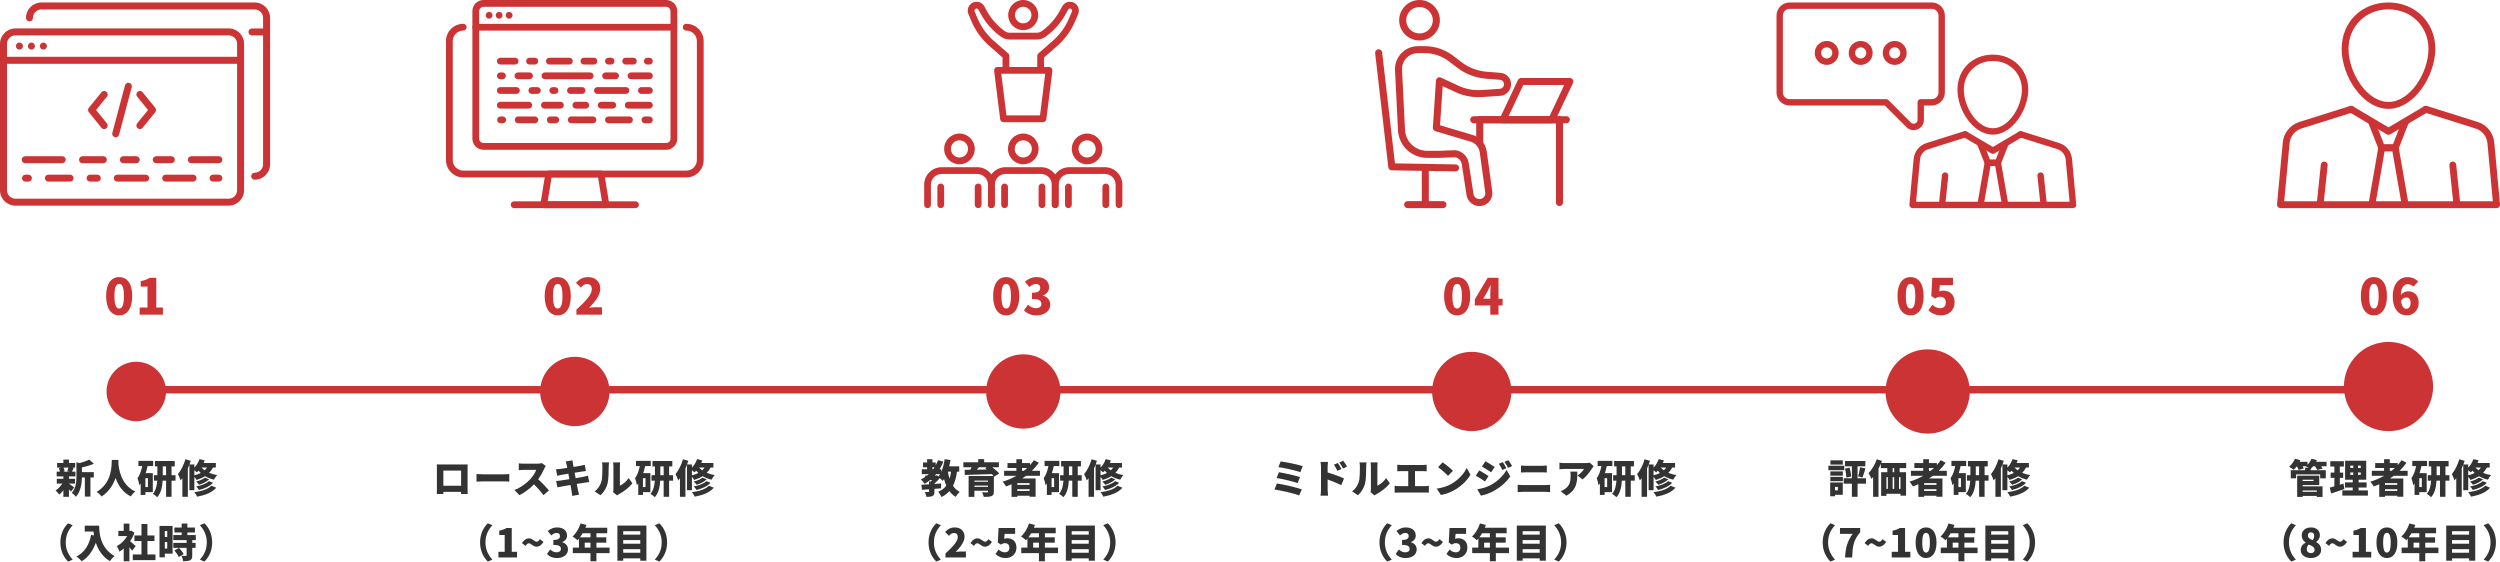 <svg width="1009" height="227" viewBox="0 0 1009 227" fill="none" xmlns="http://www.w3.org/2000/svg">
<g clip-path="url(#clip0_3044_245)">
<path d="M836.709 84H771.921C771.557 84 771.214 83.849 770.966 83.581C770.719 83.313 770.602 82.956 770.637 82.592L772.353 64.136C772.635 61.149 774.661 58.636 777.524 57.736L792.748 52.964C793.428 52.751 794.149 53.129 794.362 53.809C794.574 54.489 794.197 55.21 793.517 55.422L778.293 60.194C776.425 60.778 775.1 62.419 774.915 64.369L773.329 81.418H835.288L833.701 64.369C833.523 62.419 832.191 60.778 830.323 60.188L815.099 55.416C814.419 55.203 814.042 54.482 814.255 53.802C814.468 53.122 815.189 52.745 815.868 52.957L831.092 57.73C833.956 58.629 835.988 61.142 836.263 64.129L837.98 82.585C838.014 82.95 837.89 83.306 837.65 83.574C837.403 83.842 837.059 83.993 836.695 83.993L836.709 84Z" fill="#CC3335"/>
<path d="M804.318 62.096C804.092 62.096 803.865 62.035 803.666 61.918L792.494 55.326C791.882 54.962 791.676 54.173 792.04 53.562C792.404 52.95 793.194 52.745 793.805 53.108L804.325 59.316L814.845 53.108C815.456 52.745 816.246 52.95 816.61 53.562C816.974 54.173 816.768 54.962 816.157 55.326L804.984 61.918C804.785 62.035 804.559 62.096 804.332 62.096H804.318Z" fill="#CC3335"/>
<path d="M804.318 54.344C796.401 54.344 790.021 44.409 790.021 36.176C790.021 27.943 796.167 22.038 804.318 22.038C812.469 22.038 818.615 28.115 818.615 36.176C818.615 44.237 812.236 54.344 804.318 54.344ZM804.318 24.613C797.637 24.613 792.597 29.584 792.597 36.169C792.597 43.187 798.008 51.763 804.318 51.763C810.629 51.763 816.04 43.187 816.04 36.169C816.04 29.578 811 24.613 804.318 24.613Z" fill="#CC3335"/>
<path d="M806.344 67.006H802.279C801.75 67.006 801.276 66.683 801.077 66.189L798.118 58.663C797.857 58.004 798.18 57.256 798.846 56.995C799.505 56.734 800.253 57.057 800.514 57.723L803.158 64.438H805.465L808.109 57.723C808.37 57.063 809.118 56.734 809.778 56.995C810.437 57.256 810.766 58.004 810.505 58.663L807.546 66.189C807.354 66.683 806.88 67.006 806.344 67.006Z" fill="#CC3335"/>
<path d="M809.304 84C808.693 84 808.143 83.561 808.033 82.936L805.259 67.006H803.364L800.59 82.936C800.466 83.636 799.8 84.103 799.1 83.986C798.399 83.863 797.932 83.197 798.049 82.496L801.009 65.502C801.119 64.884 801.654 64.438 802.279 64.438H806.344C806.969 64.438 807.505 64.891 807.615 65.502L810.574 82.496C810.698 83.197 810.224 83.863 809.524 83.986C809.448 84 809.372 84.007 809.304 84.007V84Z" fill="#CC3335"/>
<path d="M783.807 84C783.759 84 783.718 84 783.67 83.993C782.962 83.918 782.447 83.286 782.523 82.579L783.766 70.714C783.841 70.007 784.473 69.492 785.18 69.567C785.888 69.642 786.403 70.274 786.327 70.981L785.084 82.847C785.016 83.506 784.453 84 783.807 84Z" fill="#CC3335"/>
<path d="M824.829 84C824.177 84 823.621 83.506 823.552 82.847L822.309 70.981C822.234 70.274 822.749 69.642 823.456 69.567C824.163 69.492 824.795 70.007 824.87 70.714L826.113 82.579C826.189 83.286 825.674 83.918 824.967 83.993C824.918 83.993 824.877 84 824.829 84Z" fill="#CC3335"/>
<path d="M772.333 52.539C771.268 52.539 770.231 52.12 769.435 51.316L760.707 42.589H722.274C719.362 42.589 717 40.22 717 37.316V6.273C717 3.369 719.369 1 722.274 1H779.68C782.592 1 784.954 3.369 784.954 6.273V37.309C784.954 40.22 782.585 42.582 779.68 42.582H776.494V48.378C776.494 50.08 775.512 51.55 773.94 52.202C773.411 52.422 772.868 52.525 772.326 52.525L772.333 52.539ZM722.274 3.575C720.784 3.575 719.575 4.783 719.575 6.273V37.309C719.575 38.799 720.784 40.008 722.274 40.008H761.236C761.579 40.008 761.902 40.145 762.149 40.385L771.248 49.483C771.934 50.17 772.724 49.916 772.951 49.819C773.177 49.723 773.919 49.346 773.919 48.378V41.291C773.919 40.577 774.496 40.001 775.21 40.001H779.68C781.17 40.001 782.379 38.792 782.379 37.302V6.273C782.379 4.783 781.17 3.575 779.68 3.575H722.274Z" fill="#CC3335"/>
<path d="M737.264 26.192C734.6 26.192 732.43 24.023 732.43 21.359C732.43 18.695 734.6 16.525 737.264 16.525C739.928 16.525 742.098 18.695 742.098 21.359C742.098 24.023 739.928 26.192 737.264 26.192ZM737.264 19.1C736.021 19.1 735.012 20.109 735.012 21.352C735.012 22.595 736.021 23.604 737.264 23.604C738.507 23.604 739.516 22.595 739.516 21.352C739.516 20.109 738.507 19.1 737.264 19.1Z" fill="#CC3335"/>
<path d="M750.977 26.192C748.312 26.192 746.143 24.023 746.143 21.359C746.143 18.695 748.312 16.525 750.977 16.525C753.641 16.525 755.811 18.695 755.811 21.359C755.811 24.023 753.641 26.192 750.977 26.192ZM750.977 19.1C749.734 19.1 748.724 20.109 748.724 21.352C748.724 22.595 749.734 23.604 750.977 23.604C752.22 23.604 753.229 22.595 753.229 21.352C753.229 20.109 752.22 19.1 750.977 19.1Z" fill="#CC3335"/>
<path d="M764.697 26.192C762.032 26.192 759.862 24.023 759.862 21.359C759.862 18.695 762.032 16.525 764.697 16.525C767.361 16.525 769.531 18.695 769.531 21.359C769.531 24.023 767.361 26.192 764.697 26.192ZM764.697 19.1C763.454 19.1 762.444 20.109 762.444 21.352C762.444 22.595 763.454 23.604 764.697 23.604C765.939 23.604 766.949 22.595 766.949 21.352C766.949 20.109 765.939 19.1 764.697 19.1Z" fill="#CC3335"/>
</g>
<g clip-path="url(#clip1_3044_245)">
<path d="M419.988 29.478C419.235 29.478 418.633 28.867 418.633 28.109V22.567C418.64 22.174 418.814 21.796 419.104 21.541L424.925 16.458C427.738 13.996 429.999 10.872 431.456 7.421L432.631 4.639C432.805 4.216 432.631 3.736 432.218 3.532C431.804 3.328 431.311 3.488 431.094 3.889L430.195 5.542C428.216 9.183 425.396 12.38 422.033 14.783C420.96 15.555 419.691 15.955 418.372 15.955H407.578C406.252 15.955 404.976 15.547 403.903 14.768C400.576 12.365 397.778 9.19 395.82 5.578L394.9 3.889C394.682 3.481 394.182 3.328 393.776 3.532C393.37 3.736 393.189 4.216 393.363 4.639L394.537 7.421C395.994 10.872 398.249 13.996 401.069 16.458L406.89 21.541C407.187 21.803 407.353 22.174 407.353 22.567V28.109C407.353 28.867 406.745 29.478 405.991 29.478C405.237 29.478 404.628 28.867 404.628 28.109V23.194L399.278 18.519C396.154 15.788 393.646 12.314 392.029 8.484L390.855 5.702C390.115 3.947 390.869 1.915 392.573 1.078C394.298 0.226 396.364 0.888 397.285 2.578L398.205 4.267C399.974 7.523 402.489 10.384 405.49 12.54C406.107 12.984 406.832 13.217 407.585 13.217H418.379C419.133 13.217 419.851 12.984 420.46 12.547C423.49 10.377 426.034 7.501 427.817 4.224L428.716 2.578C429.637 0.888 431.703 0.226 433.428 1.078C435.132 1.915 435.886 3.947 435.146 5.702L433.972 8.484C432.355 12.314 429.847 15.788 426.723 18.519L421.373 23.201V28.116C421.373 28.874 420.757 29.478 420.01 29.478H419.988Z" fill="#CC3335"/>
<path d="M412.964 12.154C409.63 12.154 406.911 9.43 406.911 6.073C406.911 2.716 409.63 0 412.964 0C416.299 0 419.017 2.724 419.017 6.081C419.017 9.438 416.306 12.161 412.964 12.161V12.154ZM412.964 2.731C411.13 2.731 409.637 4.231 409.637 6.073C409.637 7.916 411.13 9.416 412.964 9.416C414.798 9.416 416.291 7.916 416.291 6.073C416.291 4.231 414.798 2.731 412.964 2.731Z" fill="#CC3335"/>
<path d="M400.119 84C399.365 84 398.756 83.388 398.756 82.631V74.57C398.756 72.166 396.806 70.208 394.414 70.208H380.061C377.669 70.208 375.719 72.166 375.719 74.57V82.631C375.719 83.388 375.11 84 374.356 84C373.602 84 372.993 83.388 372.993 82.631V74.57C372.993 70.659 376.161 67.477 380.054 67.477H394.407C398.299 67.477 401.467 70.659 401.467 74.57V82.631C401.467 83.388 400.858 84 400.104 84H400.119Z" fill="#CC3335"/>
<path d="M387.238 66.304C383.831 66.304 381.062 63.523 381.062 60.1C381.062 56.677 383.831 53.895 387.238 53.895C390.645 53.895 393.414 56.677 393.414 60.1C393.414 63.523 390.645 66.304 387.238 66.304ZM387.238 56.626C385.331 56.626 383.78 58.185 383.78 60.1C383.78 62.015 385.331 63.574 387.238 63.574C389.144 63.574 390.695 62.015 390.695 60.1C390.695 58.185 389.144 56.626 387.238 56.626Z" fill="#CC3335"/>
<path d="M379.691 84C378.937 84 378.328 83.388 378.328 82.631V75.451C378.328 74.694 378.937 74.082 379.691 74.082C380.445 74.082 381.054 74.694 381.054 75.451V82.631C381.054 83.388 380.445 84 379.691 84Z" fill="#CC3335"/>
<path d="M394.784 84C394.03 84 393.421 83.388 393.421 82.631V75.451C393.421 74.694 394.03 74.082 394.784 74.082C395.538 74.082 396.147 74.694 396.147 75.451V82.631C396.147 83.388 395.538 84 394.784 84Z" fill="#CC3335"/>
<path d="M425.882 84C425.128 84 424.519 83.388 424.519 82.631V74.57C424.519 72.166 422.569 70.208 420.177 70.208H405.824C403.431 70.208 401.481 72.166 401.481 74.57V82.631C401.481 83.388 400.873 84 400.119 84C399.365 84 398.756 83.388 398.756 82.631V74.57C398.756 70.659 401.924 67.477 405.816 67.477H420.169C424.062 67.477 427.23 70.659 427.23 74.57V82.631C427.23 83.388 426.621 84 425.867 84H425.882Z" fill="#CC3335"/>
<path d="M413 66.304C409.593 66.304 406.824 63.523 406.824 60.1C406.824 56.677 409.593 53.895 413 53.895C416.407 53.895 419.177 56.677 419.177 60.1C419.177 63.523 416.407 66.304 413 66.304ZM413 56.626C411.094 56.626 409.543 58.185 409.543 60.1C409.543 62.015 411.094 63.574 413 63.574C414.907 63.574 416.458 62.015 416.458 60.1C416.458 58.185 414.907 56.626 413 56.626Z" fill="#CC3335"/>
<path d="M405.454 84C404.7 84 404.091 83.388 404.091 82.631V75.451C404.091 74.694 404.7 74.082 405.454 74.082C406.208 74.082 406.816 74.694 406.816 75.451V82.631C406.816 83.388 406.208 84 405.454 84Z" fill="#CC3335"/>
<path d="M420.546 84C419.793 84 419.184 83.388 419.184 82.631V75.451C419.184 74.694 419.793 74.082 420.546 74.082C421.3 74.082 421.909 74.694 421.909 75.451V82.631C421.909 83.388 421.3 84 420.546 84Z" fill="#CC3335"/>
<path d="M451.637 84C450.884 84 450.275 83.388 450.275 82.631V74.57C450.275 72.166 448.325 70.208 445.933 70.208H431.579C429.187 70.208 427.237 72.166 427.237 74.57V82.631C427.237 83.388 426.628 84 425.875 84C425.121 84 424.512 83.388 424.512 82.631V74.57C424.512 70.659 427.68 67.477 431.572 67.477H445.925C449.818 67.477 452.986 70.659 452.986 74.57V82.631C452.986 83.388 452.377 84 451.623 84H451.637Z" fill="#CC3335"/>
<path d="M438.756 66.304C435.349 66.304 432.58 63.523 432.58 60.1C432.58 56.677 435.349 53.895 438.756 53.895C442.163 53.895 444.932 56.677 444.932 60.1C444.932 63.523 442.163 66.304 438.756 66.304ZM438.756 56.626C436.85 56.626 435.298 58.185 435.298 60.1C435.298 62.015 436.85 63.574 438.756 63.574C440.663 63.574 442.214 62.015 442.214 60.1C442.214 58.185 440.663 56.626 438.756 56.626Z" fill="#CC3335"/>
<path d="M431.209 84C430.456 84 429.847 83.388 429.847 82.631V75.451C429.847 74.694 430.456 74.082 431.209 74.082C431.963 74.082 432.572 74.694 432.572 75.451V82.631C432.572 83.388 431.963 84 431.209 84Z" fill="#CC3335"/>
<path d="M446.302 84C445.548 84 444.939 83.388 444.939 82.631V75.451C444.939 74.694 445.548 74.082 446.302 74.082C447.056 74.082 447.665 74.694 447.665 75.451V82.631C447.665 83.388 447.056 84 446.302 84Z" fill="#CC3335"/>
<path d="M420.953 49.308H405.019C404.331 49.308 403.758 48.798 403.671 48.114L401.228 28.568C401.177 28.182 401.301 27.789 401.554 27.498C401.815 27.206 402.185 27.039 402.576 27.039H423.395C423.787 27.039 424.157 27.206 424.418 27.498C424.679 27.789 424.795 28.182 424.744 28.568L422.301 48.114C422.214 48.798 421.634 49.308 420.953 49.308ZM406.215 46.577H419.749L421.844 29.77H404.113L406.208 46.577H406.215Z" fill="#CC3335"/>
</g>
<g clip-path="url(#clip2_3044_245)">
<path d="M1007.61 84H920.388C919.997 84 919.628 83.837 919.362 83.548C919.096 83.259 918.97 82.874 919.007 82.481L921.318 57.556C921.68 53.659 924.316 50.385 928.038 49.215L948.535 42.763C949.266 42.533 950.041 42.941 950.27 43.674C950.499 44.407 950.093 45.185 949.362 45.415L928.872 51.867C926.221 52.704 924.338 55.037 924.08 57.815L921.909 81.222H1006.1L1003.93 57.815C1003.67 55.037 1001.79 52.704 999.135 51.867L978.645 45.415C977.915 45.185 977.508 44.407 977.737 43.674C977.966 42.941 978.741 42.533 979.472 42.763L999.97 49.215C1003.69 50.385 1006.33 53.659 1006.69 57.556L1009 82.481C1009.04 82.874 1008.9 83.259 1008.65 83.548C1008.38 83.837 1008.01 84 1007.62 84H1007.61Z" fill="#CC3335"/>
<path d="M963.996 54.407C963.752 54.407 963.509 54.341 963.294 54.215L948.246 45.311C947.589 44.919 947.368 44.067 947.759 43.407C948.15 42.748 949 42.526 949.657 42.919L963.996 51.407L978.335 42.919C978.992 42.526 979.841 42.748 980.233 43.407C980.624 44.067 980.402 44.919 979.745 45.311L964.697 54.215C964.483 54.341 964.239 54.407 963.996 54.407Z" fill="#CC3335"/>
<path d="M963.996 43.933C953.526 43.933 945.094 30.696 945.094 19.741C945.094 8.785 953.223 1 963.996 1C974.769 1 982.898 9.059 982.898 19.741C982.898 30.422 974.466 43.933 963.996 43.933ZM963.996 3.778C954.803 3.778 947.863 10.637 947.863 19.741C947.863 29.378 955.305 41.148 963.996 41.148C972.687 41.148 980.129 29.378 980.129 19.741C980.129 10.637 973.196 3.778 963.996 3.778Z" fill="#CC3335"/>
<path d="M966.736 61.044H961.264C960.696 61.044 960.186 60.696 959.972 60.163L955.985 49.993C955.704 49.282 956.059 48.474 956.768 48.193C957.484 47.911 958.281 48.259 958.562 48.978L962.202 58.267H965.783L969.423 48.978C969.704 48.267 970.509 47.911 971.218 48.193C971.926 48.474 972.281 49.282 972 49.993L968.013 60.163C967.806 60.696 967.297 61.044 966.721 61.044H966.736Z" fill="#CC3335"/>
<path d="M957.277 84C957.196 84 957.114 84 957.041 83.978C956.287 83.844 955.785 83.126 955.911 82.37L959.898 59.415C960.016 58.748 960.592 58.267 961.264 58.267H966.735C967.407 58.267 967.983 58.756 968.101 59.415L972.089 82.37C972.221 83.126 971.712 83.844 970.959 83.978C970.206 84.111 969.489 83.6 969.357 82.844L965.569 61.037H962.431L958.643 82.844C958.525 83.519 957.941 83.993 957.277 83.993V84Z" fill="#CC3335"/>
<path d="M936.389 84C936.337 84 936.293 84 936.241 83.993C935.48 83.911 934.927 83.23 935.008 82.467L936.684 66.437C936.765 65.674 937.445 65.126 938.205 65.2C938.966 65.281 939.519 65.963 939.438 66.726L937.762 82.756C937.688 83.467 937.083 84 936.389 84Z" fill="#CC3335"/>
<path d="M991.611 84C990.91 84 990.312 83.467 990.238 82.756L988.562 66.726C988.48 65.963 989.034 65.281 989.795 65.2C990.555 65.126 991.235 65.674 991.316 66.437L992.992 82.467C993.073 83.23 992.519 83.911 991.759 83.993C991.707 83.993 991.663 84 991.611 84Z" fill="#CC3335"/>
</g>
<g clip-path="url(#clip3_3044_245)">
<path d="M572.918 16.337C568.389 16.337 564.701 12.669 564.701 8.165C564.701 3.661 568.389 0 572.918 0C577.446 0 581.134 3.668 581.134 8.173C581.134 12.677 577.446 16.345 572.918 16.345V16.337ZM572.918 2.825C569.957 2.825 567.549 5.22 567.549 8.165C567.549 11.11 569.957 13.505 572.918 13.505C575.879 13.505 578.287 11.11 578.287 8.165C578.287 5.22 575.879 2.825 572.918 2.825Z" fill="#CC3335"/>
<path d="M597.091 83.179C594.546 83.179 592.297 81.326 591.903 78.773L589.957 66.209C589.737 64.793 588.609 63.678 587.2 63.459L581.036 63.708H575.992C569.699 63.708 564.535 58.812 564.224 52.56L563.028 28.321C562.899 25.768 563.808 23.35 565.58 21.497C567.352 19.644 569.737 18.627 572.304 18.627H575.023C579.181 18.627 583.278 20.021 586.564 22.544L589.813 25.045C592.751 27.305 596.257 28.653 599.953 28.947L605.64 29.398C608.124 29.594 610.017 31.771 609.858 34.249C609.699 36.652 607.829 38.528 605.504 38.678L598.173 39.168C594.47 39.416 590.737 38.716 587.382 37.149L582.263 34.761L581.21 50.557L594.485 54.511C597.454 55.468 599.627 58.051 600.044 61.094L602.278 77.281C602.664 80.106 600.672 82.727 597.84 83.126C597.59 83.164 597.348 83.179 597.106 83.179H597.091ZM587.276 60.62C587.337 60.62 587.397 60.62 587.45 60.627C590.169 60.966 592.35 63.083 592.766 65.772L594.713 78.336C594.91 79.631 596.106 80.505 597.431 80.324C598.726 80.144 599.635 78.946 599.453 77.658L597.219 61.471C596.947 59.49 595.538 57.818 593.63 57.2L579.302 52.929C578.666 52.741 578.249 52.138 578.295 51.483L579.559 32.502C579.59 32.035 579.855 31.613 580.256 31.38C580.657 31.146 581.157 31.116 581.581 31.319L588.586 34.588C591.509 35.952 594.758 36.562 597.984 36.343L605.315 35.854C606.239 35.793 606.958 35.07 607.019 34.136C607.087 33.119 606.367 32.291 605.413 32.208L599.726 31.756C595.477 31.417 591.449 29.866 588.071 27.274L584.822 24.774C582.028 22.627 578.552 21.444 575.023 21.444H572.304C570.525 21.444 568.866 22.152 567.632 23.433C566.405 24.713 565.777 26.401 565.86 28.171L567.056 52.41C567.291 57.155 571.214 60.868 575.985 60.868H580.968L587.208 60.612C587.208 60.612 587.246 60.612 587.268 60.612L587.276 60.62Z" fill="#CC3335"/>
<path d="M587.48 69.184C587.48 69.184 587.465 69.184 587.458 69.184L561.71 68.747C560.998 68.732 560.407 68.197 560.324 67.497L555.008 21.452C554.917 20.676 555.477 19.976 556.257 19.885C557.037 19.795 557.742 20.352 557.832 21.128L563.005 65.938L587.503 66.352C588.291 66.367 588.912 67.007 588.896 67.79C588.881 68.566 588.253 69.177 587.473 69.177L587.48 69.184Z" fill="#CC3335"/>
<path d="M575.25 84C574.462 84 573.826 83.367 573.826 82.584V67.557C573.826 66.774 574.462 66.141 575.25 66.141C576.037 66.141 576.674 66.774 576.674 67.557V82.584C576.674 83.367 576.037 84 575.25 84Z" fill="#CC3335"/>
<path d="M582.383 84H568.116C567.329 84 566.692 83.367 566.692 82.584C566.692 81.801 567.329 81.168 568.116 81.168H582.383C583.171 81.168 583.807 81.801 583.807 82.584C583.807 83.367 583.171 84 582.383 84Z" fill="#CC3335"/>
<path d="M597.219 58.865C596.431 58.865 595.795 58.232 595.795 57.449V48.32C595.795 47.536 596.431 46.904 597.219 46.904C598.006 46.904 598.642 47.536 598.642 48.32V57.449C598.642 58.232 598.006 58.865 597.219 58.865Z" fill="#CC3335"/>
<path d="M629.403 83.179C628.616 83.179 627.98 82.546 627.98 81.763V49.743H597.219C596.431 49.743 595.795 49.111 595.795 48.327C595.795 47.544 596.431 46.911 597.219 46.911H629.403C630.191 46.911 630.827 47.544 630.827 48.327V81.763C630.827 82.546 630.191 83.179 629.403 83.179Z" fill="#CC3335"/>
<path d="M632.19 49.743H594.788C594 49.743 593.364 49.111 593.364 48.327C593.364 47.544 594 46.911 594.788 46.911H632.19C632.978 46.911 633.614 47.544 633.614 48.327C633.614 49.111 632.978 49.743 632.19 49.743Z" fill="#CC3335"/>
<path d="M626.276 49.743H606.616C606.132 49.743 605.677 49.495 605.42 49.088C605.162 48.681 605.125 48.169 605.337 47.732L612.644 32.291C612.879 31.794 613.379 31.477 613.932 31.477H633.591C634.076 31.477 634.53 31.726 634.788 32.133C635.045 32.539 635.083 33.051 634.871 33.488L627.563 48.93C627.328 49.427 626.828 49.743 626.276 49.743ZM608.85 46.911H625.367L631.334 34.294H614.818L608.85 46.911Z" fill="#CC3335"/>
</g>
<g clip-path="url(#clip4_3044_245)">
<path d="M202.818 31.974H201.917C201.161 31.974 200.551 31.361 200.551 30.602C200.551 29.843 201.161 29.231 201.917 29.231H202.818C203.574 29.231 204.184 29.843 204.184 30.602C204.184 31.361 203.574 31.974 202.818 31.974Z" fill="#CC3335"/>
<path d="M213.723 31.974H209.032C208.276 31.974 207.666 31.361 207.666 30.602C207.666 29.843 208.276 29.231 209.032 29.231H213.723C214.479 29.231 215.089 29.843 215.089 30.602C215.089 31.361 214.479 31.974 213.723 31.974Z" fill="#CC3335"/>
<path d="M238.203 31.974H219.931C219.176 31.974 218.565 31.361 218.565 30.602C218.565 29.843 219.176 29.231 219.931 29.231H238.203C238.959 29.231 239.569 29.843 239.569 30.602C239.569 31.361 238.959 31.974 238.203 31.974Z" fill="#CC3335"/>
<path d="M248.458 31.974H244.411C243.655 31.974 243.045 31.361 243.045 30.602C243.045 29.843 243.655 29.231 244.411 29.231H248.458C249.214 29.231 249.824 29.843 249.824 30.602C249.824 31.361 249.214 31.974 248.458 31.974Z" fill="#CC3335"/>
<path d="M262.101 31.974H254.673C253.917 31.974 253.307 31.361 253.307 30.602C253.307 29.843 253.917 29.231 254.673 29.231H262.101C262.857 29.231 263.467 29.843 263.467 30.602C263.467 31.361 262.857 31.974 262.101 31.974Z" fill="#CC3335"/>
<path d="M224.325 49.75H222.075C221.319 49.75 220.709 49.138 220.709 48.379C220.709 47.62 221.319 47.008 222.075 47.008H224.325C225.081 47.008 225.691 47.62 225.691 48.379C225.691 49.138 225.081 49.75 224.325 49.75Z" fill="#CC3335"/>
<path d="M239.356 49.75H230.539C229.783 49.75 229.173 49.138 229.173 48.379C229.173 47.62 229.783 47.008 230.539 47.008H239.356C240.111 47.008 240.722 47.62 240.722 48.379C240.722 49.138 240.111 49.75 239.356 49.75Z" fill="#CC3335"/>
<path d="M202.913 49.75H202.011C201.256 49.75 200.646 49.138 200.646 48.379C200.646 47.62 201.256 47.008 202.011 47.008H202.913C203.668 47.008 204.279 47.62 204.279 48.379C204.279 49.138 203.668 49.75 202.913 49.75Z" fill="#CC3335"/>
<path d="M215.867 49.75H209.127C208.371 49.75 207.761 49.138 207.761 48.379C207.761 47.62 208.371 47.008 209.127 47.008H215.867C216.622 47.008 217.233 47.62 217.233 48.379C217.233 49.138 216.622 49.75 215.867 49.75Z" fill="#CC3335"/>
<path d="M262.1 49.75H260.281C259.525 49.75 258.915 49.138 258.915 48.379C258.915 47.62 259.525 47.008 260.281 47.008H262.1C262.856 47.008 263.466 47.62 263.466 48.379C263.466 49.138 262.856 49.75 262.1 49.75Z" fill="#CC3335"/>
<path d="M254.068 49.75H245.564C244.808 49.75 244.198 49.138 244.198 48.379C244.198 47.62 244.808 47.008 245.564 47.008H254.068C254.823 47.008 255.433 47.62 255.433 48.379C255.433 49.138 254.823 49.75 254.068 49.75Z" fill="#CC3335"/>
<path d="M207.918 26.05H201.917C201.161 26.05 200.551 25.437 200.551 24.678C200.551 23.92 201.161 23.307 201.917 23.307H207.918C208.674 23.307 209.284 23.92 209.284 24.678C209.284 25.437 208.674 26.05 207.918 26.05Z" fill="#CC3335"/>
<path d="M215.867 26.05H213.723C212.968 26.05 212.357 25.437 212.357 24.678C212.357 23.92 212.968 23.307 213.723 23.307H215.867C216.623 23.307 217.233 23.92 217.233 24.678C217.233 25.437 216.623 26.05 215.867 26.05Z" fill="#CC3335"/>
<path d="M229.811 26.05H221.716C220.961 26.05 220.351 25.437 220.351 24.678C220.351 23.92 220.961 23.307 221.716 23.307H229.811C230.567 23.307 231.177 23.92 231.177 24.678C231.177 25.437 230.567 26.05 229.811 26.05Z" fill="#CC3335"/>
<path d="M239.714 26.05H235.667C234.911 26.05 234.301 25.437 234.301 24.678C234.301 23.92 234.911 23.307 235.667 23.307H239.714C240.47 23.307 241.08 23.92 241.08 24.678C241.08 25.437 240.47 26.05 239.714 26.05Z" fill="#CC3335"/>
<path d="M255.64 26.05H252.506C251.75 26.05 251.14 25.437 251.14 24.678C251.14 23.92 251.75 23.307 252.506 23.307H255.64C256.396 23.307 257.006 23.92 257.006 24.678C257.006 25.437 256.396 26.05 255.64 26.05Z" fill="#CC3335"/>
<path d="M246.645 26.05H245.564C244.808 26.05 244.198 25.437 244.198 24.678C244.198 23.92 244.808 23.307 245.564 23.307H246.645C247.4 23.307 248.01 23.92 248.01 24.678C248.01 25.437 247.4 26.05 246.645 26.05Z" fill="#CC3335"/>
<path d="M262.101 26.05H261.245C260.489 26.05 259.879 25.437 259.879 24.678C259.879 23.92 260.489 23.307 261.245 23.307H262.101C262.857 23.307 263.467 23.92 263.467 24.678C263.467 25.437 262.857 26.05 262.101 26.05Z" fill="#CC3335"/>
<path d="M216.891 37.897H214.64C213.885 37.897 213.274 37.285 213.274 36.526C213.274 35.767 213.885 35.154 214.64 35.154H216.891C217.646 35.154 218.257 35.767 218.257 36.526C218.257 37.285 217.646 37.897 216.891 37.897Z" fill="#CC3335"/>
<path d="M252.646 37.897H241.12C240.364 37.897 239.754 37.285 239.754 36.526C239.754 35.767 240.364 35.154 241.12 35.154H252.646C253.402 35.154 254.012 35.767 254.012 36.526C254.012 37.285 253.402 37.897 252.646 37.897Z" fill="#CC3335"/>
<path d="M224.006 37.897H223.105C222.349 37.897 221.739 37.285 221.739 36.526C221.739 35.767 222.349 35.154 223.105 35.154H224.006C224.762 35.154 225.372 35.767 225.372 36.526C225.372 37.285 224.762 37.897 224.006 37.897Z" fill="#CC3335"/>
<path d="M234.912 37.897H230.22C229.465 37.897 228.854 37.285 228.854 36.526C228.854 35.767 229.465 35.154 230.22 35.154H234.912C235.667 35.154 236.277 35.767 236.277 36.526C236.277 37.285 235.667 37.897 234.912 37.897Z" fill="#CC3335"/>
<path d="M208.427 37.897H201.911C201.155 37.897 200.545 37.285 200.545 36.526C200.545 35.767 201.155 35.154 201.911 35.154H208.427C209.183 35.154 209.793 35.767 209.793 36.526C209.793 37.285 209.183 37.897 208.427 37.897Z" fill="#CC3335"/>
<path d="M262.1 37.897H258.859C258.103 37.897 257.493 37.285 257.493 36.526C257.493 35.767 258.103 35.154 258.859 35.154H262.1C262.856 35.154 263.466 35.767 263.466 36.526C263.466 37.285 262.856 37.897 262.1 37.897Z" fill="#CC3335"/>
<path d="M226.201 43.827H219.729C218.973 43.827 218.363 43.214 218.363 42.455C218.363 41.697 218.973 41.084 219.729 41.084H226.201C226.956 41.084 227.566 41.697 227.566 42.455C227.566 43.214 226.956 43.827 226.201 43.827Z" fill="#CC3335"/>
<path d="M213.437 43.827H201.911C201.155 43.827 200.545 43.214 200.545 42.455C200.545 41.697 201.155 41.084 201.911 41.084H213.437C214.193 41.084 214.803 41.697 214.803 42.455C214.803 43.214 214.193 43.827 213.437 43.827Z" fill="#CC3335"/>
<path d="M236.423 43.827H232.415C231.659 43.827 231.049 43.214 231.049 42.455C231.049 41.697 231.659 41.084 232.415 41.084H236.423C237.179 41.084 237.789 41.697 237.789 42.455C237.789 43.214 237.179 43.827 236.423 43.827Z" fill="#CC3335"/>
<path d="M247.322 43.827H242.631C241.875 43.827 241.265 43.214 241.265 42.455C241.265 41.697 241.875 41.084 242.631 41.084H247.322C248.077 41.084 248.688 41.697 248.688 42.455C248.688 43.214 248.077 43.827 247.322 43.827Z" fill="#CC3335"/>
<path d="M262.101 43.827H253.542C252.786 43.827 252.176 43.214 252.176 42.455C252.176 41.697 252.786 41.084 253.542 41.084H262.101C262.857 41.084 263.467 41.697 263.467 42.455C263.467 43.214 262.857 43.827 262.101 43.827Z" fill="#CC3335"/>
<path d="M268.852 60.468H195.149C192.669 60.468 190.653 58.445 190.653 55.955V4.513C190.653 2.023 192.669 0 195.149 0H268.852C271.332 0 273.347 2.023 273.347 4.513V55.955C273.347 58.445 271.332 60.468 268.852 60.468ZM195.149 2.748C194.18 2.748 193.391 3.541 193.391 4.513V55.955C193.391 56.927 194.18 57.72 195.149 57.72H268.852C269.821 57.72 270.61 56.927 270.61 55.955V4.513C270.61 3.541 269.821 2.748 268.852 2.748H195.149Z" fill="#CC3335"/>
<path d="M271.976 12.364H192.019C191.264 12.364 190.653 11.752 190.653 10.993C190.653 10.234 191.264 9.622 192.019 9.622H271.976C272.731 9.622 273.342 10.234 273.342 10.993C273.342 11.752 272.731 12.364 271.976 12.364Z" fill="#CC3335"/>
<path d="M197.387 7.537C197.303 7.537 197.208 7.531 197.124 7.514C197.04 7.498 196.951 7.469 196.867 7.436C196.788 7.402 196.71 7.357 196.632 7.312C196.559 7.267 196.492 7.2 196.43 7.138C196.173 6.885 196.021 6.525 196.021 6.166C196.021 6.081 196.038 5.986 196.055 5.901C196.072 5.817 196.094 5.727 196.133 5.643C196.167 5.564 196.212 5.485 196.257 5.407C196.301 5.334 196.357 5.266 196.43 5.193C196.492 5.131 196.564 5.075 196.632 5.03C196.71 4.974 196.788 4.935 196.867 4.907C196.951 4.867 197.04 4.845 197.124 4.828C197.303 4.789 197.483 4.789 197.662 4.828C197.746 4.845 197.835 4.867 197.914 4.907C197.998 4.94 198.076 4.98 198.149 5.03C198.227 5.075 198.3 5.131 198.361 5.193C198.423 5.266 198.479 5.334 198.535 5.407C198.58 5.485 198.63 5.564 198.658 5.643C198.692 5.727 198.72 5.817 198.737 5.901C198.753 5.986 198.759 6.081 198.759 6.166C198.759 6.525 198.619 6.885 198.361 7.138C198.3 7.2 198.227 7.261 198.149 7.312C198.076 7.357 197.998 7.408 197.914 7.436C197.835 7.469 197.751 7.498 197.662 7.514C197.567 7.531 197.483 7.537 197.387 7.537Z" fill="#CC3335"/>
<path d="M205.482 7.537C205.398 7.537 205.303 7.531 205.219 7.514C205.135 7.497 205.045 7.469 204.962 7.436C204.883 7.402 204.805 7.357 204.726 7.312C204.648 7.267 204.586 7.199 204.514 7.138C204.452 7.076 204.396 7.003 204.351 6.935C204.295 6.857 204.256 6.778 204.228 6.694C204.189 6.615 204.167 6.531 204.15 6.435C204.127 6.351 204.116 6.261 204.116 6.171C204.116 6.087 204.122 5.991 204.15 5.907C204.167 5.823 204.189 5.733 204.228 5.648C204.262 5.57 204.301 5.491 204.351 5.412C204.396 5.339 204.452 5.272 204.514 5.199C204.586 5.137 204.648 5.081 204.726 5.036C204.805 4.98 204.883 4.94 204.962 4.912C205.045 4.873 205.135 4.85 205.219 4.833C205.667 4.749 206.143 4.89 206.456 5.204C206.518 5.277 206.574 5.345 206.63 5.418C206.675 5.497 206.725 5.575 206.753 5.654C206.786 5.738 206.814 5.828 206.831 5.912C206.848 5.997 206.854 6.092 206.854 6.177C206.854 6.548 206.714 6.896 206.456 7.149C206.204 7.407 205.846 7.548 205.488 7.548L205.482 7.537Z" fill="#CC3335"/>
<path d="M201.44 7.537C201.082 7.537 200.724 7.396 200.472 7.138C200.214 6.885 200.074 6.525 200.074 6.165C200.074 6.081 200.08 5.986 200.097 5.901C200.113 5.817 200.141 5.727 200.175 5.643C200.214 5.564 200.253 5.485 200.298 5.407C200.354 5.334 200.41 5.266 200.472 5.193C200.791 4.878 201.261 4.738 201.709 4.822C201.793 4.839 201.882 4.861 201.966 4.901C202.045 4.935 202.123 4.974 202.201 5.024C202.28 5.069 202.353 5.126 202.414 5.187C202.476 5.261 202.532 5.328 202.577 5.401C202.633 5.48 202.672 5.558 202.7 5.637C202.739 5.721 202.761 5.811 202.778 5.896C202.8 5.98 202.812 6.075 202.812 6.16C202.812 6.531 202.661 6.879 202.414 7.132C202.353 7.194 202.28 7.256 202.201 7.306C202.123 7.357 202.045 7.402 201.966 7.43C201.882 7.464 201.793 7.492 201.709 7.509C201.625 7.525 201.53 7.531 201.446 7.531L201.44 7.537Z" fill="#CC3335"/>
<path d="M277.036 71.607H186.958C183.118 71.607 180 68.471 180 64.621V16.591C180 12.736 183.124 9.605 186.958 9.605C187.714 9.605 188.324 10.218 188.324 10.976C188.324 11.735 187.714 12.348 186.958 12.348C184.63 12.348 182.737 14.247 182.737 16.585V64.616C182.737 66.954 184.63 68.853 186.958 68.853H277.036C279.365 68.853 281.257 66.954 281.257 64.616V16.591C281.257 14.253 279.365 12.353 277.036 12.353H276.946C276.191 12.353 275.581 11.741 275.581 10.982C275.581 10.223 276.191 9.611 276.946 9.611H277.036C280.871 9.611 283.994 12.747 283.994 16.597V64.627C283.994 68.483 280.871 71.613 277.036 71.613V71.607Z" fill="#CC3335"/>
<path d="M244.551 84H219.444C219.041 84 218.66 83.82 218.403 83.517C218.145 83.213 218.028 82.803 218.095 82.404L220.11 70.011C220.216 69.348 220.787 68.859 221.459 68.859H242.536C243.207 68.859 243.778 69.348 243.885 70.011L245.9 82.404C245.967 82.803 245.85 83.208 245.592 83.517C245.335 83.826 244.948 84 244.551 84ZM221.056 81.252H242.944L241.377 71.607H222.624L221.056 81.252Z" fill="#CC3335"/>
<path d="M256.497 84H207.498C206.742 84 206.132 83.387 206.132 82.629C206.132 81.87 206.742 81.257 207.498 81.257H256.497C257.253 81.257 257.863 81.87 257.863 82.629C257.863 83.387 257.253 84 256.497 84Z" fill="#CC3335"/>
</g>
<path fill-rule="evenodd" clip-rule="evenodd" d="M964.002 158.793H54.998V155.793H964.002V158.793Z" fill="#CC3335"/>
<path d="M218 158C218 150.268 224.268 144 232 144V144C239.732 144 246 150.268 246 158V158C246 165.732 239.732 172 232 172V172C224.268 172 218 165.732 218 158V158Z" fill="#CC3335"/>
<path d="M398 158C398 149.716 404.716 143 413 143V143C421.284 143 428 149.716 428 158V158C428 166.284 421.284 173 413 173V173C404.716 173 398 166.284 398 158V158Z" fill="#CC3335"/>
<path d="M578 158C578 149.163 585.163 142 594 142V142C602.837 142 610 149.163 610 158V158C610 166.837 602.837 174 594 174V174C585.163 174 578 166.837 578 158V158Z" fill="#CC3335"/>
<path d="M761 158C761 148.611 768.611 141 778 141V141C787.389 141 795 148.611 795 158V158C795 167.389 787.389 175 778 175V175C768.611 175 761 167.389 761 158V158Z" fill="#CC3335"/>
<path d="M946 156C946 146.059 954.059 138 964 138V138C973.941 138 982 146.059 982 156V156C982 165.941 973.941 174 964 174V174C954.059 174 946 165.941 946 156V156Z" fill="#CC3335"/>
<g clip-path="url(#clip5_3044_245)">
<path d="M42.051 52.091C41.641 52.091 41.231 51.912 40.953 51.572L35.852 45.289C35.43 44.769 35.43 44.031 35.852 43.512L40.953 37.228C41.444 36.623 42.334 36.53 42.941 37.021C43.548 37.511 43.64 38.4 43.149 39.005L38.769 44.4L43.149 49.795C43.64 50.401 43.548 51.289 42.941 51.78C42.681 51.993 42.363 52.097 42.051 52.097V52.091Z" fill="#CC3335"/>
<path d="M56.455 52.091C56.143 52.091 55.825 51.987 55.565 51.774C54.959 51.283 54.866 50.395 55.357 49.789L59.737 44.394L55.357 39C54.866 38.394 54.959 37.505 55.565 37.015C56.172 36.524 57.062 36.617 57.553 37.223L62.655 43.506C63.077 44.025 63.077 44.764 62.655 45.283L57.553 51.566C57.276 51.912 56.865 52.086 56.455 52.086V52.091Z" fill="#CC3335"/>
<path d="M46.691 55.409C46.57 55.409 46.449 55.392 46.327 55.363C45.576 55.161 45.125 54.388 45.328 53.638L50.447 34.441C50.649 33.691 51.423 33.241 52.175 33.443C52.926 33.645 53.376 34.418 53.174 35.169L48.055 54.364C47.887 54.993 47.315 55.415 46.691 55.415V55.409Z" fill="#CC3335"/>
<path d="M92.29 83H6.217C2.791 83 0 80.213 0 76.792V17.68C0 14.259 2.791 11.472 6.217 11.472H92.296C95.722 11.472 98.513 14.259 98.513 17.68V76.792C98.513 80.213 95.722 83 92.296 83H92.29ZM6.217 14.294C4.345 14.294 2.825 15.811 2.825 17.68V76.792C2.825 78.661 4.345 80.179 6.217 80.179H92.296C94.168 80.179 95.688 78.661 95.688 76.792V17.68C95.688 15.811 94.168 14.294 92.296 14.294H6.217Z" fill="#CC3335"/>
<path d="M102.783 72.522C102.002 72.522 101.373 71.893 101.373 71.114C101.373 70.335 102.002 69.707 102.783 69.707C104.655 69.707 106.174 68.189 106.174 66.32V7.208C106.174 5.339 104.655 3.821 102.783 3.821H16.703C14.831 3.821 13.312 5.339 13.312 7.208C13.312 7.987 12.682 8.616 11.902 8.616C11.122 8.616 10.492 7.987 10.492 7.208C10.492 3.787 13.283 1 16.709 1H102.788C106.215 1 109.005 3.787 109.005 7.208V66.32C109.005 69.741 106.215 72.528 102.788 72.528L102.783 72.522Z" fill="#CC3335"/>
<path d="M97.097 25.741H1.41C0.63 25.741 0 25.112 0 24.333C0 23.554 0.63 22.925 1.41 22.925H97.092C97.872 22.925 98.502 23.554 98.502 24.333C98.502 25.112 97.872 25.741 97.092 25.741H97.097Z" fill="#CC3335"/>
<path d="M7.84 20C7.754 20 7.656 19.994 7.569 19.977C7.482 19.954 7.39 19.931 7.303 19.896C7.216 19.856 7.136 19.815 7.06 19.769C6.98 19.711 6.904 19.654 6.841 19.59C6.777 19.527 6.72 19.452 6.662 19.371C6.616 19.296 6.575 19.215 6.535 19.129C6.5 19.048 6.477 18.961 6.454 18.863C6.436 18.777 6.431 18.684 6.431 18.586C6.431 18.217 6.587 17.854 6.841 17.588C6.904 17.525 6.98 17.467 7.06 17.421C7.136 17.363 7.216 17.323 7.303 17.282C7.39 17.248 7.482 17.225 7.569 17.201C7.748 17.167 7.939 17.167 8.118 17.201C8.204 17.225 8.297 17.248 8.384 17.282C8.464 17.323 8.551 17.363 8.626 17.421C8.707 17.467 8.782 17.525 8.846 17.588C9.106 17.854 9.256 18.217 9.256 18.586C9.256 18.684 9.25 18.771 9.221 18.863C9.204 18.961 9.181 19.048 9.146 19.129C9.106 19.215 9.065 19.296 9.008 19.371C8.961 19.452 8.904 19.527 8.84 19.59C8.776 19.654 8.701 19.711 8.62 19.769C8.545 19.815 8.459 19.856 8.378 19.896C8.291 19.931 8.199 19.954 8.112 19.977C8.025 19.994 7.927 20 7.84 20Z" fill="#CC3335"/>
<path d="M17.524 20C17.154 20 16.79 19.844 16.524 19.59C16.461 19.527 16.403 19.452 16.345 19.371C16.299 19.296 16.259 19.215 16.218 19.129C16.184 19.048 16.16 18.961 16.137 18.863C16.12 18.777 16.114 18.684 16.114 18.586C16.114 18.217 16.27 17.854 16.524 17.588C17.05 17.063 18.004 17.063 18.524 17.588C18.784 17.854 18.934 18.217 18.934 18.586C18.934 18.684 18.928 18.771 18.911 18.863C18.888 18.961 18.864 19.048 18.83 19.129C18.789 19.215 18.749 19.296 18.691 19.371C18.645 19.452 18.587 19.527 18.524 19.59C18.258 19.85 17.894 20 17.524 20Z" fill="#CC3335"/>
<path d="M12.682 20C12.312 20 11.948 19.844 11.683 19.59C11.619 19.527 11.561 19.452 11.504 19.371C11.457 19.296 11.417 19.215 11.377 19.129C11.342 19.048 11.319 18.961 11.296 18.863C11.278 18.777 11.273 18.684 11.273 18.586C11.273 18.217 11.428 17.854 11.683 17.588C12.012 17.265 12.503 17.115 12.96 17.201C13.046 17.225 13.139 17.248 13.225 17.282C13.306 17.323 13.393 17.363 13.468 17.421C13.549 17.467 13.624 17.525 13.688 17.588C13.948 17.854 14.098 18.217 14.098 18.586C14.098 18.684 14.092 18.771 14.075 18.863C14.052 18.961 14.028 19.048 13.994 19.129C13.953 19.215 13.913 19.296 13.855 19.371C13.809 19.452 13.751 19.527 13.688 19.59C13.624 19.654 13.549 19.711 13.468 19.769C13.393 19.815 13.306 19.856 13.225 19.896C13.139 19.931 13.046 19.954 12.96 19.977C12.873 19.994 12.775 20 12.688 20H12.682Z" fill="#CC3335"/>
<path d="M39.279 73.307H36.355C35.575 73.307 34.945 72.678 34.945 71.899C34.945 71.12 35.575 70.491 36.355 70.491H39.279C40.059 70.491 40.688 71.12 40.688 71.899C40.688 72.678 40.059 73.307 39.279 73.307Z" fill="#CC3335"/>
<path d="M58.802 73.307H47.35C46.57 73.307 45.94 72.678 45.94 71.899C45.94 71.12 46.57 70.491 47.35 70.491H58.802C59.582 70.491 60.212 71.12 60.212 71.899C60.212 72.678 59.582 73.307 58.802 73.307Z" fill="#CC3335"/>
<path d="M11.464 73.307H10.291C9.511 73.307 8.881 72.678 8.881 71.899C8.881 71.12 9.511 70.491 10.291 70.491H11.464C12.244 70.491 12.873 71.12 12.873 71.899C12.873 72.678 12.244 73.307 11.464 73.307Z" fill="#CC3335"/>
<path d="M28.283 73.307H19.53C18.75 73.307 18.12 72.678 18.12 71.899C18.12 71.12 18.75 70.491 19.53 70.491H28.283C29.064 70.491 29.693 71.12 29.693 71.899C29.693 72.678 29.064 73.307 28.283 73.307Z" fill="#CC3335"/>
<path d="M88.344 73.307H85.981C85.201 73.307 84.571 72.678 84.571 71.899C84.571 71.12 85.201 70.491 85.981 70.491H88.344C89.124 70.491 89.754 71.12 89.754 71.899C89.754 72.678 89.124 73.307 88.344 73.307Z" fill="#CC3335"/>
<path d="M77.915 73.307H66.868C66.088 73.307 65.458 72.678 65.458 71.899C65.458 71.12 66.088 70.491 66.868 70.491H77.915C78.695 70.491 79.325 71.12 79.325 71.899C79.325 72.678 78.695 73.307 77.915 73.307Z" fill="#CC3335"/>
<path d="M41.711 65.87H33.304C32.524 65.87 31.895 65.241 31.895 64.462C31.895 63.683 32.524 63.054 33.304 63.054H41.711C42.491 63.054 43.121 63.683 43.121 64.462C43.121 65.241 42.491 65.87 41.711 65.87Z" fill="#CC3335"/>
<path d="M25.134 65.87H10.164C9.384 65.87 8.754 65.241 8.754 64.462C8.754 63.683 9.384 63.054 10.164 63.054H25.134C25.914 63.054 26.544 63.683 26.544 64.462C26.544 65.241 25.914 65.87 25.134 65.87Z" fill="#CC3335"/>
<path d="M54.989 65.87H49.783C49.003 65.87 48.373 65.241 48.373 64.462C48.373 63.683 49.003 63.054 49.783 63.054H54.989C55.769 63.054 56.398 63.683 56.398 64.462C56.398 65.241 55.769 65.87 54.989 65.87Z" fill="#CC3335"/>
<path d="M69.156 65.87H63.06C62.28 65.87 61.65 65.241 61.65 64.462C61.65 63.683 62.28 63.054 63.06 63.054H69.156C69.936 63.054 70.566 63.683 70.566 64.462C70.566 65.241 69.936 65.87 69.156 65.87Z" fill="#CC3335"/>
<path d="M88.345 65.87H77.222C76.442 65.87 75.812 65.241 75.812 64.462C75.812 63.683 76.442 63.054 77.222 63.054H88.345C89.125 63.054 89.755 63.683 89.755 64.462C89.755 65.241 89.125 65.87 88.345 65.87Z" fill="#CC3335"/>
<path d="M107.584 14.294H101.685C100.905 14.294 100.275 13.665 100.275 12.886C100.275 12.107 100.905 11.478 101.685 11.478H107.584C108.364 11.478 108.994 12.107 108.994 12.886C108.994 13.665 108.364 14.294 107.584 14.294Z" fill="#CC3335"/>
</g>
<path d="M43 158C43 151.373 48.373 146 55 146V146C61.627 146 67 151.373 67 158V158C67 164.627 61.627 170 55 170V170C48.373 170 43 164.627 43 158V158Z" fill="#CC3335"/>
<path d="M82.504 211.192C84.12 212.76 85.64 215.336 85.64 218.92C85.64 222.504 84.12 225.08 82.504 226.648L80.664 225.864C82.136 224.248 83.464 222.104 83.464 218.92C83.464 215.736 82.136 213.592 80.664 211.976L82.504 211.192Z" fill="#333333"/>
<path d="M67.496 214.328H66.52V216.744H67.496V214.328ZM66.52 221.384H67.496V218.76H66.52V221.384ZM69.656 212.264V223.448H66.52V224.936H64.376V212.264H69.656ZM74.12 223.656L72.12 224.808C71.848 224.072 71.08 222.968 70.392 222.168L72.248 221.112C72.952 221.864 73.784 222.888 74.12 223.656ZM79.032 217.992H77.592V219.096H78.952V221.112H77.592V224.152C77.592 225.208 77.4 225.784 76.696 226.12C75.992 226.456 75.096 226.504 73.944 226.504C73.864 225.864 73.528 224.936 73.224 224.328C73.896 224.36 74.76 224.36 75 224.36C75.24 224.36 75.32 224.312 75.32 224.104V221.112H69.944V219.096H75.32V217.992H69.944V215.96H73.336V214.904H70.392V212.904H73.336V211.304H75.624V212.904H78.68V214.904H75.624V215.96H79.032V217.992Z" fill="#333333"/>
<path d="M54.744 220.392L53.336 222.28C53.048 221.88 52.648 221.368 52.232 220.856V226.536H49.928V221.368C49.368 221.864 48.792 222.296 48.216 222.648C48.024 222.024 47.48 220.856 47.144 220.408C48.792 219.56 50.344 218.056 51.336 216.36H47.768V214.264H49.928V211.336H52.232V214.264H52.584L52.984 214.184L54.28 215.032C53.832 216.232 53.224 217.384 52.504 218.424C53.272 219.048 54.424 220.072 54.744 220.392ZM59.496 223.784H62.744V226.072H53.592V223.784H57.096V218.36H54.264V216.12H57.096V211.496H59.496V216.12H62.344V218.36H59.496V223.784Z" fill="#333333"/>
<path d="M34.2 212.168H40.024C40.024 215.32 40.488 221.096 46.2 224.424C45.672 224.84 44.728 225.88 44.328 226.472C41.288 224.648 39.592 221.832 38.68 219.048C37.464 222.392 35.576 224.92 33 226.504C32.568 226.008 31.48 225.032 30.872 224.6C34.104 223 35.976 219.96 36.792 215.896L37.944 216.104C37.848 215.56 37.784 215.032 37.736 214.536H34.2V212.168Z" fill="#333333"/>
<path d="M27.495 226.648C25.879 225.08 24.359 222.504 24.359 218.92C24.359 215.336 25.879 212.76 27.495 211.192L29.335 211.976C27.863 213.592 26.535 215.736 26.535 218.92C26.535 222.104 27.863 224.248 29.335 225.864L27.495 226.648Z" fill="#333333"/>
<path d="M78.439 189.784V191.848C79.383 191.608 80.247 191.288 81.015 190.888C80.695 190.6 80.407 190.296 80.151 189.976C79.927 190.216 79.703 190.44 79.479 190.648C79.239 190.424 78.839 190.088 78.439 189.784ZM83.543 188.696H81.335C81.671 189.08 82.087 189.464 82.567 189.816C82.951 189.48 83.271 189.112 83.543 188.696ZM78.439 197.832H76.439V187.528C76.247 188.024 76.039 188.536 75.815 189.032V200.504H73.607V193C73.383 193.336 73.143 193.64 72.903 193.912C72.727 193.336 72.167 191.976 71.815 191.352C73.047 189.896 74.183 187.624 74.839 185.352L76.983 185.992C76.823 186.472 76.647 186.968 76.471 187.464H78.439V188.728C79.351 187.8 80.087 186.584 80.519 185.304L82.615 185.816C82.487 186.168 82.343 186.52 82.183 186.872H87.111V188.696H85.975C85.543 189.512 85.031 190.216 84.407 190.84C85.351 191.24 86.423 191.56 87.639 191.736C87.223 192.168 86.647 193.032 86.375 193.592C84.999 193.288 83.799 192.792 82.759 192.184C81.751 192.824 80.615 193.32 79.351 193.704C79.175 193.384 78.791 192.872 78.439 192.456V197.832ZM84.311 194.184L85.959 194.856C84.647 196.28 82.519 197.208 80.279 197.768C80.039 197.336 79.591 196.712 79.191 196.328C81.175 195.96 83.271 195.224 84.311 194.184ZM82.727 192.776L84.407 193.464C83.383 194.472 81.831 195.192 80.343 195.656C80.071 195.24 79.575 194.696 79.143 194.344C80.439 194.04 81.959 193.448 82.727 192.776ZM85.287 196.04L87.271 196.84C85.559 198.84 82.791 199.848 79.575 200.456C79.335 199.896 78.855 199.128 78.407 198.648C81.239 198.28 83.943 197.496 85.287 196.04Z" fill="#333333"/>
<path d="M59.704 196.584V193H58.68V196.584H59.704ZM61.816 188.104H59.56C59.352 189.064 59.096 190.04 58.792 190.968H61.672V198.616H58.68V199.752H56.776V195.144C56.6 195.384 56.424 195.624 56.232 195.832C56.168 195.208 55.784 193.688 55.496 193C56.424 191.784 57.016 190.008 57.4 188.104H55.864V186.008H61.816V188.104ZM65.688 191.8H67.032V188.232H65.688V191.8ZM70.84 191.8V193.992H69.24V200.52H67.032V193.992H65.64C65.512 196.344 65.032 198.984 63.448 200.664C63.064 200.264 62.216 199.608 61.704 199.32C62.936 197.96 63.336 195.848 63.464 193.992H62.12V191.8H63.512V188.232H62.52V186.072H70.52V188.232H69.24V191.8H70.84Z" fill="#333333"/>
<path d="M45.128 185.64H47.816C47.8 185.944 47.784 186.296 47.768 186.696C47.896 189 48.664 195.576 54.6 198.392C53.848 198.952 53.16 199.736 52.808 200.376C49.4 198.648 47.608 195.672 46.648 192.872C45.736 195.56 44.072 198.376 40.984 200.392C40.568 199.784 39.816 199.064 39 198.52C45.368 194.824 45.016 187.736 45.128 185.64Z" fill="#333333"/>
<path d="M27.624 188.728H25.64C25.848 189.208 26.024 189.784 26.072 190.184L25.368 190.376H28.104L27.144 190.184C27.304 189.768 27.496 189.208 27.624 188.728ZM29.96 196.744L28.632 198.392C28.424 198.136 28.136 197.816 27.832 197.48V200.504H25.576V197.848C25.064 198.536 24.488 199.16 23.928 199.624C23.576 199.128 22.904 198.36 22.424 197.976C23.416 197.336 24.44 196.264 25.144 195.176H22.92V193.24H25.576V192.264H22.872V190.376H24.168C24.104 189.928 23.944 189.368 23.768 188.936L24.616 188.728H23.064V186.856H25.576V185.496H27.832V186.856H30.344V188.728H29.048L29.736 188.856C29.464 189.448 29.256 189.976 29.064 190.376H30.44V192.264H27.832V193.24H30.28V195.176H27.832V195.192C28.408 195.56 29.624 196.488 29.96 196.744ZM33.064 188.648V190.552H37.864V192.696H36.504V200.44H34.248V192.696H33.064C33.016 195.064 32.6 198.408 30.616 200.536C30.328 200.024 29.48 199.224 28.952 198.952C30.696 197.016 30.856 194.296 30.856 192.136V186.552L32.12 186.904C33.592 186.52 35.048 186.008 36.008 185.48L37.864 187.16C36.44 187.816 34.68 188.296 33.064 188.648Z" fill="#333333"/>
<path d="M56.359 127V124.12H59.519V115.66H56.779V113.46C58.379 113.16 59.419 112.76 60.459 112.12H63.079V124.12H65.759V127H56.359Z" fill="#CC3335"/>
<path d="M48.092 127.28C44.952 127.28 42.832 124.6 42.832 119.48C42.832 114.36 44.952 111.84 48.092 111.84C51.232 111.84 53.372 114.4 53.372 119.48C53.372 124.6 51.232 127.28 48.092 127.28ZM48.092 124.52C49.152 124.52 50.012 123.56 50.012 119.48C50.012 115.42 49.152 114.58 48.092 114.58C47.032 114.58 46.192 115.42 46.192 119.48C46.192 123.56 47.032 124.52 48.092 124.52Z" fill="#CC3335"/>
<path d="M232.64 127V124.96C236.36 121.58 238.86 118.88 238.86 116.72C238.86 115.36 238.1 114.62 236.92 114.62C235.9 114.62 235.1 115.3 234.4 116.06L232.46 114.14C233.92 112.6 235.28 111.84 237.4 111.84C240.28 111.84 242.28 113.68 242.28 116.52C242.28 119.08 240.08 121.9 237.8 124.2C238.54 124.1 239.56 124 240.22 124H242.96V127H232.64Z" fill="#CC3335"/>
<path d="M225.092 127.28C221.952 127.28 219.832 124.6 219.832 119.48C219.832 114.36 221.952 111.84 225.092 111.84C228.232 111.84 230.372 114.4 230.372 119.48C230.372 124.6 228.232 127.28 225.092 127.28ZM225.092 124.52C226.152 124.52 227.012 123.56 227.012 119.48C227.012 115.42 226.152 114.58 225.092 114.58C224.032 114.58 223.192 115.42 223.192 119.48C223.192 123.56 224.032 124.52 225.092 124.52Z" fill="#CC3335"/>
<path d="M418.379 127.28C416.019 127.28 414.359 126.46 413.279 125.2L414.919 122.96C415.819 123.82 416.859 124.4 418.019 124.4C419.399 124.4 420.299 123.82 420.299 122.7C420.299 121.42 419.619 120.66 416.499 120.66V118.16C419.039 118.16 419.839 117.38 419.839 116.2C419.839 115.18 419.239 114.62 418.139 114.62C417.139 114.62 416.379 115.08 415.479 115.86L413.679 113.68C415.059 112.52 416.539 111.84 418.299 111.84C421.379 111.84 423.399 113.28 423.399 115.94C423.399 117.42 422.599 118.58 420.999 119.22V119.32C422.659 119.82 423.879 121.02 423.879 122.94C423.879 125.72 421.339 127.28 418.379 127.28Z" fill="#CC3335"/>
<path d="M406.092 127.28C402.952 127.28 400.832 124.6 400.832 119.48C400.832 114.36 402.952 111.84 406.092 111.84C409.232 111.84 411.372 114.4 411.372 119.48C411.372 124.6 409.232 127.28 406.092 127.28ZM406.092 124.52C407.152 124.52 408.012 123.56 408.012 119.48C408.012 115.42 407.152 114.58 406.092 114.58C405.032 114.58 404.192 115.42 404.192 119.48C404.192 123.56 405.032 124.52 406.092 124.52Z" fill="#CC3335"/>
<path d="M598.639 120.58H601.479V118.4C601.479 117.46 601.579 116.04 601.619 115.1H601.539C601.159 115.94 600.759 116.8 600.339 117.64L598.639 120.58ZM606.459 120.58V123.28H604.799V127H601.479V123.28H595.239V120.82L600.419 112.12H604.799V120.58H606.459Z" fill="#CC3335"/>
<path d="M588.092 127.28C584.952 127.28 582.832 124.6 582.832 119.48C582.832 114.36 584.952 111.84 588.092 111.84C591.232 111.84 593.372 114.4 593.372 119.48C593.372 124.6 591.232 127.28 588.092 127.28ZM588.092 124.52C589.152 124.52 590.012 123.56 590.012 119.48C590.012 115.42 589.152 114.58 588.092 114.58C587.032 114.58 586.192 115.42 586.192 119.48C586.192 123.56 587.032 124.52 588.092 124.52Z" fill="#CC3335"/>
<path d="M783.5 127.28C781.12 127.28 779.48 126.38 778.3 125.22L779.92 122.98C780.76 123.78 781.8 124.4 782.98 124.4C784.42 124.4 785.32 123.62 785.32 122.08C785.32 120.58 784.42 119.78 783.14 119.78C782.32 119.78 781.92 119.94 781.04 120.5L779.48 119.48L779.86 112.12H788.22V115.08H782.92L782.7 117.6C783.24 117.38 783.68 117.3 784.24 117.3C786.76 117.3 788.88 118.78 788.88 122C788.88 125.34 786.36 127.28 783.5 127.28Z" fill="#CC3335"/>
<path d="M771.092 127.28C767.952 127.28 765.832 124.6 765.832 119.48C765.832 114.36 767.952 111.84 771.092 111.84C774.232 111.84 776.372 114.4 776.372 119.48C776.372 124.6 774.232 127.28 771.092 127.28ZM771.092 124.52C772.152 124.52 773.012 123.56 773.012 119.48C773.012 115.42 772.152 114.58 771.092 114.58C770.032 114.58 769.192 115.42 769.192 119.48C769.192 123.56 770.032 124.52 771.092 124.52Z" fill="#CC3335"/>
<path d="M971.2 124.62C972.14 124.62 972.92 123.92 972.92 122.24C972.92 120.6 972.12 120.06 971.14 120.06C970.4 120.06 969.64 120.42 969.04 121.4C969.34 123.88 970.26 124.62 971.2 124.62ZM975.98 113.62L974.1 115.72C973.62 115.2 972.7 114.68 971.88 114.68C970.34 114.68 969.12 115.78 968.98 119.02C969.72 118.08 970.98 117.56 971.82 117.56C974.3 117.56 976.18 119 976.18 122.24C976.18 125.4 973.94 127.28 971.28 127.28C968.48 127.28 965.72 125.1 965.72 119.68C965.72 114.3 968.56 111.84 971.64 111.84C973.6 111.84 975.04 112.66 975.98 113.62Z" fill="#CC3335"/>
<path d="M958.092 127.28C954.952 127.28 952.832 124.6 952.832 119.48C952.832 114.36 954.952 111.84 958.092 111.84C961.232 111.84 963.372 114.4 963.372 119.48C963.372 124.6 961.232 127.28 958.092 127.28ZM958.092 124.52C959.152 124.52 960.012 123.56 960.012 119.48C960.012 115.42 959.152 114.58 958.092 114.58C957.032 114.58 956.192 115.42 956.192 119.48C956.192 123.56 957.032 124.52 958.092 124.52Z" fill="#CC3335"/>
<path d="M266.109 211.192C267.725 212.76 269.245 215.336 269.245 218.92C269.245 222.504 267.725 225.08 266.109 226.648L264.269 225.864C265.741 224.248 267.069 222.104 267.069 218.92C267.069 215.736 265.741 213.592 264.269 211.976L266.109 211.192Z" fill="#333333"/>
<path d="M251.533 223.08H258.413V221.64H251.533V223.08ZM258.413 217.976H251.533V219.448H258.413V217.976ZM258.413 214.392H251.533V215.784H258.413V214.392ZM249.181 212.12H260.893V226.296H258.413V225.352H251.533V226.296H249.181V212.12Z" fill="#333333"/>
<path d="M235.997 221H238.317V219.016H235.997V221ZM238.317 215.224H235.149C234.813 215.816 234.445 216.36 234.077 216.856H238.317V215.224ZM246.029 221V223.24H240.717V226.52H238.317V223.24H231.181V221H233.661V217.4C233.469 217.624 233.277 217.848 233.085 218.04C232.637 217.624 231.645 216.856 231.085 216.52C232.477 215.32 233.677 213.288 234.317 211.256L236.701 211.864C236.573 212.232 236.429 212.616 236.269 212.984H245.085V215.224H240.717V216.856H244.701V219.016H240.717V221H246.029Z" fill="#333333"/>
<path d="M224.839 225.224C222.951 225.224 221.623 224.568 220.759 223.56L222.071 221.768C222.791 222.456 223.623 222.92 224.551 222.92C225.655 222.92 226.375 222.456 226.375 221.56C226.375 220.536 225.831 219.928 223.335 219.928V217.928C225.367 217.928 226.007 217.304 226.007 216.36C226.007 215.544 225.527 215.096 224.647 215.096C223.847 215.096 223.239 215.464 222.519 216.088L221.079 214.344C222.183 213.416 223.367 212.872 224.775 212.872C227.239 212.872 228.855 214.024 228.855 216.152C228.855 217.336 228.215 218.264 226.935 218.776V218.856C228.263 219.256 229.239 220.216 229.239 221.752C229.239 223.976 227.207 225.224 224.839 225.224Z" fill="#333333"/>
<path d="M216.561 220.648C215.041 220.648 214.433 219.272 213.441 219.272C212.945 219.272 212.497 219.672 212.129 220.328L210.657 219.192C211.585 217.784 212.545 217.272 213.473 217.272C214.977 217.272 215.601 218.632 216.593 218.632C217.089 218.632 217.537 218.248 217.905 217.608L219.377 218.728C218.449 220.136 217.489 220.648 216.561 220.648Z" fill="#333333"/>
<path d="M201.163 225V222.696H203.691V215.928H201.499V214.168C202.779 213.928 203.611 213.608 204.443 213.096H206.539V222.696H208.683V225H201.163Z" fill="#333333"/>
<path d="M196.891 226.648C195.275 225.08 193.755 222.504 193.755 218.92C193.755 215.336 195.275 212.76 196.891 211.192L198.731 211.976C197.259 213.592 195.931 215.736 195.931 218.92C195.931 222.104 197.259 224.248 198.731 225.864L196.891 226.648Z" fill="#333333"/>
<path d="M279.262 189.784V191.848C280.206 191.608 281.07 191.288 281.838 190.888C281.518 190.6 281.23 190.296 280.974 189.976C280.75 190.216 280.526 190.44 280.302 190.648C280.062 190.424 279.662 190.088 279.262 189.784ZM284.366 188.696H282.158C282.494 189.08 282.91 189.464 283.39 189.816C283.774 189.48 284.094 189.112 284.366 188.696ZM279.262 197.832H277.262V187.528C277.07 188.024 276.862 188.536 276.638 189.032V200.504H274.43V193C274.206 193.336 273.966 193.64 273.726 193.912C273.55 193.336 272.99 191.976 272.638 191.352C273.87 189.896 275.006 187.624 275.662 185.352L277.806 185.992C277.646 186.472 277.47 186.968 277.294 187.464H279.262V188.728C280.174 187.8 280.91 186.584 281.342 185.304L283.438 185.816C283.31 186.168 283.166 186.52 283.006 186.872H287.934V188.696H286.798C286.366 189.512 285.854 190.216 285.23 190.84C286.174 191.24 287.246 191.56 288.462 191.736C288.046 192.168 287.47 193.032 287.198 193.592C285.822 193.288 284.622 192.792 283.582 192.184C282.574 192.824 281.438 193.32 280.174 193.704C279.998 193.384 279.614 192.872 279.262 192.456V197.832ZM285.134 194.184L286.782 194.856C285.47 196.28 283.342 197.208 281.102 197.768C280.862 197.336 280.414 196.712 280.014 196.328C281.998 195.96 284.094 195.224 285.134 194.184ZM283.55 192.776L285.23 193.464C284.206 194.472 282.654 195.192 281.166 195.656C280.894 195.24 280.398 194.696 279.966 194.344C281.262 194.04 282.782 193.448 283.55 192.776ZM286.11 196.04L288.094 196.84C286.382 198.84 283.614 199.848 280.398 200.456C280.158 199.896 279.678 199.128 279.23 198.648C282.062 198.28 284.766 197.496 286.11 196.04Z" fill="#333333"/>
<path d="M260.525 196.584V193H259.501V196.584H260.525ZM262.637 188.104H260.381C260.173 189.064 259.917 190.04 259.613 190.968H262.493V198.616H259.501V199.752H257.597V195.144C257.421 195.384 257.245 195.624 257.053 195.832C256.989 195.208 256.605 193.688 256.317 193C257.245 191.784 257.837 190.008 258.221 188.104H256.685V186.008H262.637V188.104ZM266.509 191.8H267.853V188.232H266.509V191.8ZM271.661 191.8V193.992H270.061V200.52H267.853V193.992H266.461C266.333 196.344 265.853 198.984 264.269 200.664C263.885 200.264 263.037 199.608 262.525 199.32C263.757 197.96 264.157 195.848 264.285 193.992H262.941V191.8H264.333V188.232H263.341V186.072H271.341V188.232H270.061V191.8H271.661Z" fill="#333333"/>
<path d="M242.349 199.88L239.981 198.312C241.437 197.304 242.253 195.8 242.669 194.536C243.117 193.224 243.133 190.28 243.133 188.28C243.133 187.528 243.069 187.064 242.957 186.632H245.805C245.805 186.632 245.677 187.48 245.677 188.248C245.677 190.216 245.629 193.56 245.213 195.176C244.717 197.032 243.741 198.616 242.349 199.88ZM249.053 199.96L247.437 198.632C247.517 198.296 247.581 197.8 247.581 197.304V188.12C247.581 187.336 247.437 186.632 247.437 186.632H250.317C250.317 186.632 250.189 187.352 250.189 188.136V196.008C251.389 195.512 252.749 194.36 253.741 192.952L255.229 195.096C253.933 196.744 251.597 198.52 249.821 199.432C249.453 199.624 249.277 199.8 249.053 199.96Z" fill="#333333"/>
<path d="M237.293 192.008L237.805 194.552C237.325 194.584 236.589 194.712 235.981 194.808C235.277 194.92 234.093 195.112 232.781 195.32C233.005 196.488 233.197 197.48 233.309 198.024C233.421 198.504 233.581 199.096 233.725 199.656L230.941 200.136C230.861 199.512 230.829 198.936 230.733 198.456C230.653 197.96 230.461 196.952 230.237 195.736C228.717 195.992 227.341 196.232 226.685 196.36C225.965 196.488 225.357 196.6 224.989 196.696L224.445 194.136C224.893 194.12 225.693 194.024 226.237 193.944C226.941 193.832 228.301 193.624 229.805 193.384L229.389 191.192C228.061 191.4 226.909 191.592 226.477 191.672C225.901 191.784 225.453 191.896 224.909 192.04L224.397 189.4C224.957 189.368 225.469 189.336 225.965 189.272C226.477 189.208 227.629 189.048 228.941 188.84L228.685 187.512C228.573 187.032 228.461 186.632 228.333 186.232L231.069 185.8C231.117 186.12 231.165 186.712 231.245 187.112C231.277 187.352 231.373 187.832 231.485 188.456C232.717 188.264 233.805 188.072 234.317 187.976C234.845 187.88 235.565 187.72 236.013 187.592L236.477 190.12C236.061 190.152 235.325 190.264 234.813 190.328L231.917 190.792L232.333 192.984C233.661 192.76 234.861 192.552 235.533 192.424C236.157 192.296 236.829 192.136 237.293 192.008Z" fill="#333333"/>
<path d="M218.685 186.904L220.269 188.072C220.125 188.28 219.789 188.84 219.613 189.24C219.085 190.424 218.237 192.024 217.197 193.464C218.749 194.808 220.669 196.84 221.549 197.928L219.325 199.864C218.301 198.408 216.941 196.872 215.501 195.48C213.821 197.224 211.725 198.84 209.629 199.848L207.613 197.752C210.205 196.808 212.733 194.84 214.157 193.256C215.197 192.072 216.061 190.664 216.397 189.64H211.421C210.701 189.64 209.821 189.736 209.373 189.768V187.016C209.933 187.096 210.957 187.144 211.421 187.144H216.765C217.565 187.144 218.317 187.032 218.685 186.904Z" fill="#333333"/>
<path d="M192.314 194.376V191.32C192.954 191.368 194.298 191.432 195.082 191.432H203.578C204.298 191.432 205.082 191.352 205.546 191.32V194.376C205.13 194.36 204.234 194.28 203.578 194.28H195.082C194.17 194.28 192.97 194.328 192.314 194.376Z" fill="#333333"/>
<path d="M186.106 189.944H178.938V196.04H186.106V189.944ZM188.714 189.176V196.984C188.714 197.672 188.746 199.368 188.746 199.368H186.058L186.09 198.52H178.954V199.368H176.282C176.282 199.368 176.33 197.832 176.33 196.952V189.176C176.33 188.664 176.33 187.928 176.298 187.432C176.954 187.448 177.674 187.464 178.138 187.464H187.066C187.498 187.464 188.106 187.464 188.746 187.448C188.714 187.976 188.714 188.632 188.714 189.176Z" fill="#333333"/>
<path d="M629.11 211.192C630.726 212.76 632.246 215.336 632.246 218.92C632.246 222.504 630.726 225.08 629.11 226.648L627.27 225.864C628.742 224.248 630.07 222.104 630.07 218.92C630.07 215.736 628.742 213.592 627.27 211.976L629.11 211.192Z" fill="#333333"/>
<path d="M614.533 223.08H621.413V221.64H614.533V223.08ZM621.413 217.976H614.533V219.448H621.413V217.976ZM621.413 214.392H614.533V215.784H621.413V214.392ZM612.181 212.12H623.893V226.296H621.413V225.352H614.533V226.296H612.181V212.12Z" fill="#333333"/>
<path d="M598.997 221H601.317V219.016H598.997V221ZM601.317 215.224H598.149C597.813 215.816 597.445 216.36 597.077 216.856H601.317V215.224ZM609.029 221V223.24H603.717V226.52H601.317V223.24H594.181V221H596.661V217.4C596.469 217.624 596.277 217.848 596.085 218.04C595.637 217.624 594.645 216.856 594.085 216.52C595.477 215.32 596.677 213.288 597.317 211.256L599.701 211.864C599.573 212.232 599.429 212.616 599.269 212.984H608.085V215.224H603.717V216.856H607.701V219.016H603.717V221H609.029Z" fill="#333333"/>
<path d="M587.935 225.224C586.031 225.224 584.719 224.504 583.775 223.576L585.071 221.784C585.743 222.424 586.575 222.92 587.519 222.92C588.671 222.92 589.391 222.296 589.391 221.064C589.391 219.864 588.671 219.224 587.647 219.224C586.991 219.224 586.671 219.352 585.967 219.8L584.719 218.984L585.023 213.096H591.711V215.464H587.471L587.295 217.48C587.727 217.304 588.079 217.24 588.527 217.24C590.543 217.24 592.239 218.424 592.239 221C592.239 223.672 590.223 225.224 587.935 225.224Z" fill="#333333"/>
<path d="M579.561 220.648C578.041 220.648 577.433 219.272 576.441 219.272C575.945 219.272 575.497 219.672 575.129 220.328L573.657 219.192C574.585 217.784 575.545 217.272 576.473 217.272C577.977 217.272 578.601 218.632 579.593 218.632C580.089 218.632 580.537 218.248 580.905 217.608L582.377 218.728C581.449 220.136 580.489 220.648 579.561 220.648Z" fill="#333333"/>
<path d="M567.379 225.224C565.491 225.224 564.163 224.568 563.299 223.56L564.611 221.768C565.331 222.456 566.163 222.92 567.091 222.92C568.195 222.92 568.915 222.456 568.915 221.56C568.915 220.536 568.371 219.928 565.875 219.928V217.928C567.907 217.928 568.547 217.304 568.547 216.36C568.547 215.544 568.067 215.096 567.187 215.096C566.387 215.096 565.779 215.464 565.059 216.088L563.619 214.344C564.723 213.416 565.907 212.872 567.315 212.872C569.779 212.872 571.395 214.024 571.395 216.152C571.395 217.336 570.755 218.264 569.475 218.776V218.856C570.803 219.256 571.779 220.216 571.779 221.752C571.779 223.976 569.747 225.224 567.379 225.224Z" fill="#333333"/>
<path d="M559.891 226.648C558.275 225.08 556.755 222.504 556.755 218.92C556.755 215.336 558.275 212.76 559.891 211.192L561.731 211.976C560.259 213.592 558.931 215.736 558.931 218.92C558.931 222.104 560.259 224.248 561.731 225.864L559.891 226.648Z" fill="#333333"/>
<path d="M667.38 189.784V191.848C668.324 191.608 669.188 191.288 669.956 190.888C669.636 190.6 669.348 190.296 669.092 189.976C668.868 190.216 668.644 190.44 668.42 190.648C668.18 190.424 667.78 190.088 667.38 189.784ZM672.484 188.696H670.276C670.612 189.08 671.028 189.464 671.508 189.816C671.892 189.48 672.212 189.112 672.484 188.696ZM667.38 197.832H665.38V187.528C665.188 188.024 664.98 188.536 664.756 189.032V200.504H662.548V193C662.324 193.336 662.084 193.64 661.844 193.912C661.668 193.336 661.108 191.976 660.756 191.352C661.988 189.896 663.124 187.624 663.78 185.352L665.924 185.992C665.764 186.472 665.588 186.968 665.412 187.464H667.38V188.728C668.292 187.8 669.028 186.584 669.46 185.304L671.556 185.816C671.428 186.168 671.284 186.52 671.124 186.872H676.052V188.696H674.916C674.484 189.512 673.972 190.216 673.348 190.84C674.292 191.24 675.364 191.56 676.58 191.736C676.164 192.168 675.588 193.032 675.316 193.592C673.94 193.288 672.74 192.792 671.7 192.184C670.692 192.824 669.556 193.32 668.292 193.704C668.116 193.384 667.732 192.872 667.38 192.456V197.832ZM673.252 194.184L674.9 194.856C673.588 196.28 671.46 197.208 669.22 197.768C668.98 197.336 668.532 196.712 668.132 196.328C670.116 195.96 672.212 195.224 673.252 194.184ZM671.668 192.776L673.348 193.464C672.324 194.472 670.772 195.192 669.284 195.656C669.012 195.24 668.516 194.696 668.084 194.344C669.38 194.04 670.9 193.448 671.668 192.776ZM674.228 196.04L676.212 196.84C674.5 198.84 671.732 199.848 668.516 200.456C668.276 199.896 667.796 199.128 667.348 198.648C670.18 198.28 672.884 197.496 674.228 196.04Z" fill="#333333"/>
<path d="M648.644 196.584V193H647.62V196.584H648.644ZM650.756 188.104H648.5C648.292 189.064 648.036 190.04 647.732 190.968H650.612V198.616H647.62V199.752H645.716V195.144C645.54 195.384 645.364 195.624 645.172 195.832C645.108 195.208 644.724 193.688 644.436 193C645.364 191.784 645.956 190.008 646.34 188.104H644.804V186.008H650.756V188.104ZM654.628 191.8H655.972V188.232H654.628V191.8ZM659.78 191.8V193.992H658.18V200.52H655.972V193.992H654.58C654.452 196.344 653.972 198.984 652.388 200.664C652.004 200.264 651.156 199.608 650.644 199.32C651.876 197.96 652.276 195.848 652.404 193.992H651.06V191.8H652.452V188.232H651.46V186.072H659.46V188.232H658.18V191.8H659.78Z" fill="#333333"/>
<path d="M633.78 190.344H636.596C636.596 194.104 636.676 197.56 632.164 200.072L629.908 198.232C630.468 198.04 631.06 197.768 631.732 197.256C633.508 195.912 633.908 194.552 633.908 191.944C633.908 191.384 633.876 190.92 633.78 190.344ZM641.652 186.744L643.188 188.168C642.996 188.408 642.628 188.872 642.468 189.128C641.652 190.472 640.132 192.472 638.692 193.512L636.692 191.912C637.876 191.16 638.98 189.944 639.332 189.272H631.428C630.724 189.272 630.228 189.32 629.396 189.4V186.728C630.052 186.824 630.724 186.904 631.428 186.904H639.732C640.26 186.904 641.316 186.84 641.652 186.744Z" fill="#333333"/>
<path d="M612.532 198.616V195.656C613.204 195.704 614.068 195.768 614.724 195.768H623.684C624.26 195.768 625.028 195.72 625.62 195.656V198.616C624.996 198.552 624.18 198.504 623.684 198.504H614.724C614.068 198.504 613.172 198.552 612.532 198.616ZM613.86 190.696V187.88C614.484 187.96 615.348 187.992 615.908 187.992H622.404C623.076 187.992 623.828 187.944 624.292 187.88V190.696C623.812 190.68 622.98 190.632 622.404 190.632H615.924C615.284 190.632 614.436 190.664 613.86 190.696Z" fill="#333333"/>
<path d="M606.532 186.52C607.012 187.24 607.62 188.264 607.972 188.984L606.324 189.688C605.812 188.584 605.556 188.056 604.932 187.176L606.532 186.52ZM608.804 185.736C609.332 186.424 609.908 187.416 610.292 188.104L608.66 188.824C608.1 187.72 607.796 187.256 607.172 186.408L608.804 185.736ZM599.524 186.168C600.644 186.776 602.356 187.848 603.268 188.472L601.828 190.616C600.868 189.976 599.236 188.936 598.116 188.312L599.524 186.168ZM596.244 197.48C598.052 197.176 599.924 196.696 601.732 195.72C604.484 194.2 606.788 191.944 608.052 189.64L609.54 192.296C608.004 194.552 605.716 196.552 603.06 198.072C601.428 198.984 599.076 199.816 597.7 200.04L596.244 197.48ZM597.028 189.848C598.18 190.456 599.876 191.528 600.772 192.152L599.348 194.328C598.372 193.656 596.756 192.6 595.62 191.992L597.028 189.848Z" fill="#333333"/>
<path d="M582.244 186.584C583.348 187.336 585.444 189 586.404 190.024L584.42 192.056C583.572 191.128 581.556 189.368 580.404 188.552L582.244 186.584ZM579.876 197.208C582.228 196.888 584.292 196.168 585.86 195.256C588.74 193.592 590.9 191.112 591.972 188.856L593.476 191.592C592.196 193.864 589.924 196.088 587.252 197.656C585.62 198.616 583.54 199.448 581.524 199.768L579.876 197.208Z" fill="#333333"/>
<path d="M571.092 196.2H575.092C575.7 196.2 576.26 196.12 576.676 196.056V198.856C576.212 198.792 575.492 198.776 575.092 198.776H564.548C564.052 198.776 563.444 198.792 562.884 198.856V196.056C563.412 196.152 564.036 196.2 564.548 196.2H568.372V190.136H565.556C565.06 190.136 564.356 190.168 563.94 190.216V187.56C564.356 187.624 565.06 187.672 565.556 187.672H574.228C574.708 187.672 575.3 187.624 575.796 187.56V190.216C575.284 190.168 574.692 190.136 574.228 190.136H571.092V196.2Z" fill="#333333"/>
<path d="M548.068 199.88L545.7 198.312C547.156 197.304 547.972 195.8 548.388 194.536C548.836 193.224 548.852 190.28 548.852 188.28C548.852 187.528 548.788 187.064 548.676 186.632H551.524C551.524 186.632 551.396 187.48 551.396 188.248C551.396 190.216 551.348 193.56 550.932 195.176C550.436 197.032 549.46 198.616 548.068 199.88ZM554.772 199.96L553.156 198.632C553.236 198.296 553.3 197.8 553.3 197.304V188.12C553.3 187.336 553.156 186.632 553.156 186.632H556.036C556.036 186.632 555.908 187.352 555.908 188.136V196.008C557.108 195.512 558.468 194.36 559.46 192.952L560.948 195.096C559.652 196.744 557.316 198.52 555.54 199.432C555.172 199.624 554.996 199.8 554.772 199.96Z" fill="#333333"/>
<path d="M543.652 188.312L542.052 189.096C541.492 187.992 541.188 187.544 540.564 186.696L542.148 185.96C542.644 186.648 543.3 187.608 543.652 188.312ZM541.412 189.304L539.764 190.024C539.252 188.92 538.98 188.424 538.356 187.544L539.956 186.872C540.436 187.592 541.06 188.584 541.412 189.304ZM535.828 188.504V190.696C537.988 191.32 541.092 192.456 542.436 193.112L541.332 195.816C539.716 194.984 537.524 194.136 535.828 193.528V197.64C535.828 198.072 535.924 199.336 536.004 200.056H532.964C533.076 199.368 533.156 198.296 533.156 197.64V188.504C533.156 187.864 533.092 187.032 532.964 186.424H535.988C535.924 187.032 535.828 187.736 535.828 188.504Z" fill="#333333"/>
<path d="M516.868 186.232C518.996 186.488 523.78 187.448 525.796 188.152L524.804 190.568C522.98 189.896 518.26 188.824 515.972 188.536L516.868 186.232ZM516.148 190.584C518.484 190.968 522.66 191.88 524.676 192.552L523.732 194.984C521.908 194.296 517.7 193.336 515.252 192.936L516.148 190.584ZM515.348 195.128C518.132 195.544 523.204 196.728 525.412 197.512L524.34 199.944C522.164 199.08 516.932 197.96 514.372 197.576L515.348 195.128Z" fill="#333333"/>
<path d="M447.109 211.192C448.725 212.76 450.245 215.336 450.245 218.92C450.245 222.504 448.725 225.08 447.109 226.648L445.269 225.864C446.741 224.248 448.069 222.104 448.069 218.92C448.069 215.736 446.741 213.592 445.269 211.976L447.109 211.192Z" fill="#333333"/>
<path d="M432.533 223.08H439.413V221.64H432.533V223.08ZM439.413 217.976H432.533V219.448H439.413V217.976ZM439.413 214.392H432.533V215.784H439.413V214.392ZM430.181 212.12H441.893V226.296H439.413V225.352H432.533V226.296H430.181V212.12Z" fill="#333333"/>
<path d="M416.997 221H419.317V219.016H416.997V221ZM419.317 215.224H416.149C415.813 215.816 415.445 216.36 415.077 216.856H419.317V215.224ZM427.029 221V223.24H421.717V226.52H419.317V223.24H412.181V221H414.661V217.4C414.469 217.624 414.277 217.848 414.085 218.04C413.637 217.624 412.645 216.856 412.085 216.52C413.477 215.32 414.677 213.288 415.317 211.256L417.701 211.864C417.573 212.232 417.429 212.616 417.269 212.984H426.085V215.224H421.717V216.856H425.701V219.016H421.717V221H427.029Z" fill="#333333"/>
<path d="M405.935 225.224C404.031 225.224 402.719 224.504 401.775 223.576L403.071 221.784C403.743 222.424 404.575 222.92 405.519 222.92C406.671 222.92 407.391 222.296 407.391 221.064C407.391 219.864 406.671 219.224 405.647 219.224C404.991 219.224 404.671 219.352 403.967 219.8L402.719 218.984L403.023 213.096H409.711V215.464H405.471L405.295 217.48C405.727 217.304 406.079 217.24 406.527 217.24C408.543 217.24 410.239 218.424 410.239 221C410.239 223.672 408.223 225.224 405.935 225.224Z" fill="#333333"/>
<path d="M397.561 220.648C396.041 220.648 395.433 219.272 394.441 219.272C393.945 219.272 393.497 219.672 393.129 220.328L391.657 219.192C392.585 217.784 393.545 217.272 394.473 217.272C395.977 217.272 396.601 218.632 397.593 218.632C398.089 218.632 398.537 218.248 398.905 217.608L400.377 218.728C399.449 220.136 398.489 220.648 397.561 220.648Z" fill="#333333"/>
<path d="M381.587 225V223.368C384.563 220.664 386.563 218.504 386.563 216.776C386.563 215.688 385.955 215.096 385.011 215.096C384.195 215.096 383.555 215.64 382.995 216.248L381.443 214.712C382.611 213.48 383.699 212.872 385.395 212.872C387.699 212.872 389.299 214.344 389.299 216.616C389.299 218.664 387.539 220.92 385.715 222.76C386.307 222.68 387.123 222.6 387.651 222.6H389.843V225H381.587Z" fill="#333333"/>
<path d="M377.891 226.648C376.275 225.08 374.755 222.504 374.755 218.92C374.755 215.336 376.275 212.76 377.891 211.192L379.731 211.976C378.259 213.592 376.931 215.736 376.931 218.92C376.931 222.104 378.259 224.248 379.731 225.864L377.891 226.648Z" fill="#333333"/>
<path d="M444.18 189.784V191.848C445.124 191.608 445.988 191.288 446.756 190.888C446.436 190.6 446.148 190.296 445.892 189.976C445.668 190.216 445.444 190.44 445.22 190.648C444.98 190.424 444.58 190.088 444.18 189.784ZM449.284 188.696H447.076C447.412 189.08 447.828 189.464 448.308 189.816C448.692 189.48 449.012 189.112 449.284 188.696ZM444.18 197.832H442.18V187.528C441.988 188.024 441.78 188.536 441.556 189.032V200.504H439.348V193C439.124 193.336 438.884 193.64 438.644 193.912C438.468 193.336 437.908 191.976 437.556 191.352C438.788 189.896 439.924 187.624 440.58 185.352L442.724 185.992C442.564 186.472 442.388 186.968 442.212 187.464H444.18V188.728C445.092 187.8 445.828 186.584 446.26 185.304L448.356 185.816C448.228 186.168 448.084 186.52 447.924 186.872H452.852V188.696H451.716C451.284 189.512 450.772 190.216 450.148 190.84C451.092 191.24 452.164 191.56 453.38 191.736C452.964 192.168 452.388 193.032 452.116 193.592C450.74 193.288 449.54 192.792 448.5 192.184C447.492 192.824 446.356 193.32 445.092 193.704C444.916 193.384 444.532 192.872 444.18 192.456V197.832ZM450.052 194.184L451.7 194.856C450.388 196.28 448.26 197.208 446.02 197.768C445.78 197.336 445.332 196.712 444.932 196.328C446.916 195.96 449.012 195.224 450.052 194.184ZM448.468 192.776L450.148 193.464C449.124 194.472 447.572 195.192 446.084 195.656C445.812 195.24 445.316 194.696 444.884 194.344C446.18 194.04 447.7 193.448 448.468 192.776ZM451.028 196.04L453.012 196.84C451.3 198.84 448.532 199.848 445.316 200.456C445.076 199.896 444.596 199.128 444.148 198.648C446.98 198.28 449.684 197.496 451.028 196.04Z" fill="#333333"/>
<path d="M425.444 196.584V193H424.42V196.584H425.444ZM427.556 188.104H425.3C425.092 189.064 424.836 190.04 424.532 190.968H427.412V198.616H424.42V199.752H422.516V195.144C422.34 195.384 422.164 195.624 421.972 195.832C421.908 195.208 421.524 193.688 421.236 193C422.164 191.784 422.756 190.008 423.14 188.104H421.604V186.008H427.556V188.104ZM431.428 191.8H432.772V188.232H431.428V191.8ZM436.58 191.8V193.992H434.98V200.52H432.772V193.992H431.38C431.252 196.344 430.772 198.984 429.188 200.664C428.804 200.264 427.956 199.608 427.444 199.32C428.676 197.96 429.076 195.848 429.204 193.992H427.86V191.8H429.252V188.232H428.26V186.072H436.26V188.232H434.98V191.8H436.58Z" fill="#333333"/>
<path d="M412.516 188.888V190.008H413.252C413.716 189.656 414.148 189.272 414.564 188.888H412.516ZM415.54 195.704V194.984H410.58V195.704H415.54ZM410.58 198.152H415.54V197.432H410.58V198.152ZM419.732 192.04H414.1C413.62 192.408 413.108 192.76 412.596 193.096H417.972V200.472H415.54V200.088H410.58V200.536H408.26V195.448C407.54 195.768 406.788 196.056 406.052 196.328C405.78 195.832 405.092 194.872 404.676 194.408C406.628 193.816 408.5 193.016 410.212 192.04H405.252V190.008H410.212V188.888H406.628V186.888H410.212V185.32H412.516V186.888H415.716V187.72C416.292 187.096 416.804 186.424 417.268 185.736L419.268 186.76C418.452 187.928 417.524 189.016 416.484 190.008H419.732V192.04Z" fill="#333333"/>
<path d="M398.276 188.584H395.092C394.82 188.92 394.532 189.24 394.26 189.56C395.54 189.544 396.9 189.528 398.26 189.496C398.036 189.32 397.812 189.144 397.604 188.984L398.276 188.584ZM393.268 196.488H398.756V195.992H393.268V196.488ZM398.756 193.96H393.268V194.44H398.756V193.96ZM403.284 191.096L401.22 192.392L401.124 192.264V198.44C401.124 199.48 400.868 199.96 400.116 200.248C399.364 200.52 398.356 200.536 397.044 200.536C396.932 199.976 396.628 199.208 396.356 198.696C397.044 198.744 398.132 198.744 398.372 198.728C398.66 198.728 398.756 198.648 398.756 198.424V198.056H393.268V200.536H390.932V192.104H400.996C400.804 191.864 400.564 191.624 400.308 191.352C396.356 191.512 392.196 191.624 389.396 191.688L389.332 189.608L391.572 189.592C391.78 189.256 391.972 188.92 392.164 188.584H388.82V186.568H394.804V185.304H397.204V186.568H403.156V188.584H400.5C401.54 189.4 402.66 190.344 403.284 191.096Z" fill="#333333"/>
<path d="M383.844 190.36H382.564C382.74 191.368 382.964 192.344 383.268 193.24C383.524 192.376 383.716 191.416 383.844 190.36ZM377.764 191.96L378.18 191.848L378.756 192.312C378.98 192.024 379.204 191.704 379.412 191.368H377.812C377.636 191.576 377.476 191.768 377.3 191.96H377.764ZM376.324 188.584V189.384H376.628C376.82 189.128 377.012 188.856 377.188 188.584H376.324ZM387.14 190.36H386.228C385.924 192.616 385.428 194.504 384.628 196.088C385.332 197.096 386.212 197.928 387.332 198.504C386.804 198.968 386.068 199.896 385.716 200.536C384.692 199.928 383.876 199.144 383.188 198.216C382.34 199.176 381.284 199.96 379.988 200.6C379.764 200.056 379.092 198.968 378.66 198.472C380.084 197.88 381.14 197.064 381.924 196.008C381.572 195.192 381.268 194.296 381.012 193.352C380.852 193.624 380.676 193.864 380.484 194.104C380.244 193.816 379.764 193.352 379.3 192.968C378.692 193.72 377.908 194.52 377.14 195.176V195.32C378.036 195.256 378.948 195.192 379.828 195.128V197.096C378.948 197.176 378.036 197.24 377.14 197.304V198.424C377.14 199.368 376.98 199.896 376.34 200.2C375.7 200.504 374.916 200.536 373.908 200.536C373.828 199.944 373.54 199.112 373.268 198.568C373.796 198.584 374.5 198.584 374.692 198.584C374.9 198.584 374.964 198.536 374.964 198.36V197.48L372.1 197.688L371.876 195.64C372.756 195.592 373.812 195.528 374.964 195.464V194.312H375.636C375.828 194.136 376.02 193.944 376.212 193.736H375.444C374.74 194.312 373.988 194.824 373.204 195.272C372.9 194.808 372.116 193.912 371.668 193.496C372.26 193.208 372.836 192.872 373.38 192.504V191.96H374.132C374.372 191.768 374.612 191.576 374.836 191.368H372.036V189.384H374.18V188.584H372.532V186.648H374.18V185.32H376.324V186.648H377.652V187.784C378.02 187.128 378.324 186.44 378.596 185.72L380.74 186.328C380.308 187.416 379.796 188.44 379.22 189.384H379.892V190.424C380.564 188.952 381.012 187.16 381.268 185.304L383.62 185.672C383.476 186.536 383.3 187.384 383.092 188.216H387.14V190.36Z" fill="#333333"/>
<path d="M818.224 211.192C819.84 212.76 821.36 215.336 821.36 218.92C821.36 222.504 819.84 225.08 818.224 226.648L816.384 225.864C817.856 224.248 819.184 222.104 819.184 218.92C819.184 215.736 817.856 213.592 816.384 211.976L818.224 211.192Z" fill="#333333"/>
<path d="M803.648 223.08H810.528V221.64H803.648V223.08ZM810.528 217.976H803.648V219.448H810.528V217.976ZM810.528 214.392H803.648V215.784H810.528V214.392ZM801.296 212.12H813.008V226.296H810.528V225.352H803.648V226.296H801.296V212.12Z" fill="#333333"/>
<path d="M788.111 221H790.431V219.016H788.111V221ZM790.431 215.224H787.263C786.927 215.816 786.559 216.36 786.191 216.856H790.431V215.224ZM798.143 221V223.24H792.831V226.52H790.431V223.24H783.295V221H785.775V217.4C785.583 217.624 785.391 217.848 785.199 218.04C784.751 217.624 783.759 216.856 783.199 216.52C784.591 215.32 785.791 213.288 786.431 211.256L788.815 211.864C788.687 212.232 788.543 212.616 788.383 212.984H797.199V215.224H792.831V216.856H796.815V219.016H792.831V221H798.143Z" fill="#333333"/>
<path d="M777.354 225.224C774.842 225.224 773.146 223.08 773.146 218.984C773.146 214.888 774.842 212.872 777.354 212.872C779.866 212.872 781.578 214.92 781.578 218.984C781.578 223.08 779.866 225.224 777.354 225.224ZM777.354 223.016C778.202 223.016 778.89 222.248 778.89 218.984C778.89 215.736 778.202 215.064 777.354 215.064C776.506 215.064 775.834 215.736 775.834 218.984C775.834 222.248 776.506 223.016 777.354 223.016Z" fill="#333333"/>
<path d="M763.508 225V222.696H766.036V215.928H763.844V214.168C765.124 213.928 765.956 213.608 766.788 213.096H768.884V222.696H771.028V225H763.508Z" fill="#333333"/>
<path d="M758.446 220.648C756.926 220.648 756.318 219.272 755.326 219.272C754.83 219.272 754.382 219.672 754.014 220.328L752.542 219.192C753.47 217.784 754.43 217.272 755.358 217.272C756.862 217.272 757.486 218.632 758.478 218.632C758.974 218.632 759.422 218.248 759.79 217.608L761.262 218.728C760.334 220.136 759.374 220.648 758.446 220.648Z" fill="#333333"/>
<path d="M744.663 225C744.887 221.08 745.495 218.568 747.735 215.464H742.615V213.096H750.775V214.824C748.023 218.104 747.735 220.344 747.527 225H744.663Z" fill="#333333"/>
<path d="M738.776 226.648C737.16 225.08 735.64 222.504 735.64 218.92C735.64 215.336 737.16 212.76 738.776 211.192L740.616 211.976C739.144 213.592 737.816 215.736 737.816 218.92C737.816 222.104 739.144 224.248 740.616 225.864L738.776 226.648Z" fill="#333333"/>
<path d="M810.18 189.784V191.848C811.124 191.608 811.988 191.288 812.756 190.888C812.436 190.6 812.148 190.296 811.892 189.976C811.668 190.216 811.444 190.44 811.22 190.648C810.98 190.424 810.58 190.088 810.18 189.784ZM815.284 188.696H813.076C813.412 189.08 813.828 189.464 814.308 189.816C814.692 189.48 815.012 189.112 815.284 188.696ZM810.18 197.832H808.18V187.528C807.988 188.024 807.78 188.536 807.556 189.032V200.504H805.348V193C805.124 193.336 804.884 193.64 804.644 193.912C804.468 193.336 803.908 191.976 803.556 191.352C804.788 189.896 805.924 187.624 806.58 185.352L808.724 185.992C808.564 186.472 808.388 186.968 808.212 187.464H810.18V188.728C811.092 187.8 811.828 186.584 812.26 185.304L814.356 185.816C814.228 186.168 814.084 186.52 813.924 186.872H818.852V188.696H817.716C817.284 189.512 816.772 190.216 816.148 190.84C817.092 191.24 818.164 191.56 819.38 191.736C818.964 192.168 818.388 193.032 818.116 193.592C816.74 193.288 815.54 192.792 814.5 192.184C813.492 192.824 812.356 193.32 811.092 193.704C810.916 193.384 810.532 192.872 810.18 192.456V197.832ZM816.052 194.184L817.7 194.856C816.388 196.28 814.26 197.208 812.02 197.768C811.78 197.336 811.332 196.712 810.932 196.328C812.916 195.96 815.012 195.224 816.052 194.184ZM814.468 192.776L816.148 193.464C815.124 194.472 813.572 195.192 812.084 195.656C811.812 195.24 811.316 194.696 810.884 194.344C812.18 194.04 813.7 193.448 814.468 192.776ZM817.028 196.04L819.012 196.84C817.3 198.84 814.532 199.848 811.316 200.456C811.076 199.896 810.596 199.128 810.148 198.648C812.98 198.28 815.684 197.496 817.028 196.04Z" fill="#333333"/>
<path d="M791.443 196.584V193H790.419V196.584H791.443ZM793.555 188.104H791.299C791.091 189.064 790.835 190.04 790.531 190.968H793.411V198.616H790.419V199.752H788.515V195.144C788.339 195.384 788.163 195.624 787.971 195.832C787.907 195.208 787.523 193.688 787.235 193C788.163 191.784 788.755 190.008 789.139 188.104H787.603V186.008H793.555V188.104ZM797.427 191.8H798.771V188.232H797.427V191.8ZM802.579 191.8V193.992H800.979V200.52H798.771V193.992H797.379C797.251 196.344 796.771 198.984 795.187 200.664C794.803 200.264 793.955 199.608 793.443 199.32C794.675 197.96 795.075 195.848 795.203 193.992H793.859V191.8H795.251V188.232H794.259V186.072H802.259V188.232H800.979V191.8H802.579Z" fill="#333333"/>
<path d="M778.516 188.888V190.008H779.252C779.716 189.656 780.148 189.272 780.564 188.888H778.516ZM781.54 195.704V194.984H776.58V195.704H781.54ZM776.58 198.152H781.54V197.432H776.58V198.152ZM785.732 192.04H780.1C779.62 192.408 779.108 192.76 778.596 193.096H783.972V200.472H781.54V200.088H776.58V200.536H774.26V195.448C773.54 195.768 772.788 196.056 772.052 196.328C771.78 195.832 771.092 194.872 770.676 194.408C772.628 193.816 774.5 193.016 776.212 192.04H771.252V190.008H776.212V188.888H772.628V186.888H776.212V185.32H778.516V186.888H781.716V187.72C782.292 187.096 782.804 186.424 783.268 185.736L785.268 186.76C784.452 187.928 783.524 189.016 782.484 190.008H785.732V192.04Z" fill="#333333"/>
<path d="M764.499 190.584V188.936H763.891V190.584H764.499ZM767.043 197.304V192.6H766.435V197.304H767.043ZM761.363 192.6V197.304H761.939V192.6H761.363ZM764.499 192.6H763.875V197.304H764.499V192.6ZM769.347 188.936H766.691V190.584H769.283V200.04H767.043V199.288H761.363V200.136H759.235V190.584H761.715V188.936H759.107V187.176C758.819 187.848 758.499 188.504 758.163 189.16V200.52H755.987V192.536C755.763 192.808 755.539 193.064 755.315 193.304C755.123 192.76 754.515 191.512 754.147 190.952C755.475 189.608 756.739 187.48 757.475 185.352L759.571 186.024C759.475 186.296 759.363 186.584 759.251 186.856H769.347V188.936Z" fill="#333333"/>
<path d="M743.747 185.784V187.512H738.771V185.784H743.747ZM744.355 187.976V189.784H737.939V187.976H744.355ZM741.763 196.536H740.611V197.896H741.763V196.536ZM743.747 194.728V199.704H740.611V200.28H738.659V194.728H743.747ZM738.723 194.2V192.472H743.779V194.2H738.723ZM738.723 191.992V190.264H743.779V191.992H738.723ZM753.123 193.016V195.208H749.715V200.504H747.427V195.208H744.115V193.016H747.427V188.216H744.627V186.056H752.851V188.216H749.715V193.016H753.123ZM744.659 189.128L746.499 188.744C746.819 189.88 747.075 191.336 747.139 192.312L745.187 192.744C745.171 191.768 744.931 190.264 744.659 189.128ZM751.715 192.712L749.939 192.28C750.259 191.272 750.579 189.736 750.707 188.6L752.899 189.032C752.499 190.376 752.083 191.784 751.715 192.712Z" fill="#333333"/>
<path d="M1004.22 211.192C1005.84 212.76 1007.36 215.336 1007.36 218.92C1007.36 222.504 1005.84 225.08 1004.22 226.648L1002.38 225.864C1003.86 224.248 1005.18 222.104 1005.18 218.92C1005.18 215.736 1003.86 213.592 1002.38 211.976L1004.22 211.192Z" fill="#333333"/>
<path d="M989.648 223.08H996.528V221.64H989.648V223.08ZM996.528 217.976H989.648V219.448H996.528V217.976ZM996.528 214.392H989.648V215.784H996.528V214.392ZM987.296 212.12H999.008V226.296H996.528V225.352H989.648V226.296H987.296V212.12Z" fill="#333333"/>
<path d="M974.111 221H976.431V219.016H974.111V221ZM976.431 215.224H973.263C972.927 215.816 972.559 216.36 972.191 216.856H976.431V215.224ZM984.143 221V223.24H978.831V226.52H976.431V223.24H969.295V221H971.775V217.4C971.583 217.624 971.391 217.848 971.199 218.04C970.751 217.624 969.759 216.856 969.199 216.52C970.591 215.32 971.791 213.288 972.431 211.256L974.815 211.864C974.687 212.232 974.543 212.616 974.383 212.984H983.199V215.224H978.831V216.856H982.815V219.016H978.831V221H984.143Z" fill="#333333"/>
<path d="M963.354 225.224C960.842 225.224 959.146 223.08 959.146 218.984C959.146 214.888 960.842 212.872 963.354 212.872C965.866 212.872 967.578 214.92 967.578 218.984C967.578 223.08 965.866 225.224 963.354 225.224ZM963.354 223.016C964.202 223.016 964.89 222.248 964.89 218.984C964.89 215.736 964.202 215.064 963.354 215.064C962.506 215.064 961.834 215.736 961.834 218.984C961.834 222.248 962.506 223.016 963.354 223.016Z" fill="#333333"/>
<path d="M949.508 225V222.696H952.036V215.928H949.844V214.168C951.124 213.928 951.956 213.608 952.788 213.096H954.884V222.696H957.028V225H949.508Z" fill="#333333"/>
<path d="M944.446 220.648C942.926 220.648 942.318 219.272 941.326 219.272C940.83 219.272 940.382 219.672 940.014 220.328L938.542 219.192C939.47 217.784 940.43 217.272 941.358 217.272C942.862 217.272 943.486 218.632 944.478 218.632C944.974 218.632 945.422 218.248 945.79 217.608L947.262 218.728C946.334 220.136 945.374 220.648 944.446 220.648Z" fill="#333333"/>
<path d="M932.647 225.224C930.311 225.224 928.567 223.928 928.567 222.04C928.567 220.552 929.415 219.624 930.519 219.032V218.952C929.591 218.264 928.967 217.352 928.967 216.088C928.967 214.104 930.535 212.872 932.743 212.872C934.887 212.872 936.311 214.12 936.311 216.056C936.311 217.192 935.623 218.136 934.807 218.696V218.776C935.943 219.368 936.807 220.36 936.807 221.992C936.807 223.832 935.143 225.224 932.647 225.224ZM933.367 218.008C933.815 217.464 934.007 216.856 934.007 216.248C934.007 215.384 933.511 214.84 932.663 214.84C932.023 214.84 931.463 215.24 931.463 216.088C931.463 217.032 932.199 217.544 933.367 218.008ZM932.711 223.24C933.527 223.24 934.167 222.824 934.167 221.88C934.167 220.84 933.255 220.392 931.799 219.768C931.319 220.232 930.999 220.952 930.999 221.704C930.999 222.68 931.783 223.24 932.711 223.24Z" fill="#333333"/>
<path d="M924.776 226.648C923.16 225.08 921.64 222.504 921.64 218.92C921.64 215.336 923.16 212.76 924.776 211.192L926.616 211.976C925.144 213.592 923.816 215.736 923.816 218.92C923.816 222.104 925.144 224.248 926.616 225.864L924.776 226.648Z" fill="#333333"/>
<path d="M996.18 189.784V191.848C997.124 191.608 997.988 191.288 998.756 190.888C998.436 190.6 998.148 190.296 997.892 189.976C997.668 190.216 997.444 190.44 997.22 190.648C996.98 190.424 996.58 190.088 996.18 189.784ZM1001.28 188.696H999.076C999.412 189.08 999.828 189.464 1000.31 189.816C1000.69 189.48 1001.01 189.112 1001.28 188.696ZM996.18 197.832H994.18V187.528C993.988 188.024 993.78 188.536 993.556 189.032V200.504H991.348V193C991.124 193.336 990.884 193.64 990.644 193.912C990.468 193.336 989.908 191.976 989.556 191.352C990.788 189.896 991.924 187.624 992.58 185.352L994.724 185.992C994.564 186.472 994.388 186.968 994.212 187.464H996.18V188.728C997.092 187.8 997.828 186.584 998.26 185.304L1000.36 185.816C1000.23 186.168 1000.08 186.52 999.924 186.872H1004.85V188.696H1003.72C1003.28 189.512 1002.77 190.216 1002.15 190.84C1003.09 191.24 1004.16 191.56 1005.38 191.736C1004.96 192.168 1004.39 193.032 1004.12 193.592C1002.74 193.288 1001.54 192.792 1000.5 192.184C999.492 192.824 998.356 193.32 997.092 193.704C996.916 193.384 996.532 192.872 996.18 192.456V197.832ZM1002.05 194.184L1003.7 194.856C1002.39 196.28 1000.26 197.208 998.02 197.768C997.78 197.336 997.332 196.712 996.932 196.328C998.916 195.96 1001.01 195.224 1002.05 194.184ZM1000.47 192.776L1002.15 193.464C1001.12 194.472 999.572 195.192 998.084 195.656C997.812 195.24 997.316 194.696 996.884 194.344C998.18 194.04 999.7 193.448 1000.47 192.776ZM1003.03 196.04L1005.01 196.84C1003.3 198.84 1000.53 199.848 997.316 200.456C997.076 199.896 996.596 199.128 996.148 198.648C998.98 198.28 1001.68 197.496 1003.03 196.04Z" fill="#333333"/>
<path d="M977.443 196.584V193H976.419V196.584H977.443ZM979.555 188.104H977.299C977.091 189.064 976.835 190.04 976.531 190.968H979.411V198.616H976.419V199.752H974.515V195.144C974.339 195.384 974.163 195.624 973.971 195.832C973.907 195.208 973.523 193.688 973.235 193C974.163 191.784 974.755 190.008 975.139 188.104H973.603V186.008H979.555V188.104ZM983.427 191.8H984.771V188.232H983.427V191.8ZM988.579 191.8V193.992H986.979V200.52H984.771V193.992H983.379C983.251 196.344 982.771 198.984 981.187 200.664C980.803 200.264 979.955 199.608 979.443 199.32C980.675 197.96 981.075 195.848 981.203 193.992H979.859V191.8H981.251V188.232H980.259V186.072H988.259V188.232H986.979V191.8H988.579Z" fill="#333333"/>
<path d="M964.516 188.888V190.008H965.252C965.716 189.656 966.148 189.272 966.564 188.888H964.516ZM967.54 195.704V194.984H962.58V195.704H967.54ZM962.58 198.152H967.54V197.432H962.58V198.152ZM971.732 192.04H966.1C965.62 192.408 965.108 192.76 964.596 193.096H969.972V200.472H967.54V200.088H962.58V200.536H960.26V195.448C959.54 195.768 958.788 196.056 958.052 196.328C957.78 195.832 957.092 194.872 956.676 194.408C958.628 193.816 960.5 193.016 962.212 192.04H957.252V190.008H962.212V188.888H958.628V186.888H962.212V185.32H964.516V186.888H967.716V187.72C968.292 187.096 968.804 186.424 969.268 185.736L971.268 186.76C970.452 187.928 969.524 189.016 968.484 190.008H971.732V192.04Z" fill="#333333"/>
<path d="M945.812 195.176L946.212 197.384C944.404 198.008 942.42 198.648 940.82 199.16L940.308 196.792C940.836 196.664 941.46 196.488 942.148 196.296V192.872H940.644V190.744H942.148V188.296H940.5V186.152H945.988V188.296H944.356V190.744H945.7V192.872H944.356V195.64C944.836 195.48 945.332 195.336 945.812 195.176ZM948.58 190.68V191.656H949.78V190.68H948.58ZM948.58 187.912V188.872H949.78V187.912H948.58ZM952.804 188.872V187.912H951.716V188.872H952.804ZM952.804 191.656V190.68H951.716V191.656H952.804ZM951.94 197.928H955.684V200.024H945.38V197.928H949.556V196.776H946.436V194.696H949.556V193.608H946.484V185.96H955.012V193.608H951.94V194.696H955.156V196.776H951.94V197.928Z" fill="#333333"/>
<path d="M935.059 197.944H929.347V198.488H935.059V197.944ZM933.731 193.608H929.347V194.136H933.731V193.608ZM929.347 195.768V196.28H937.379V200.552H935.059V200.168H929.347V200.552H927.139V191.976H936.051V195.768H929.347ZM939.011 186.376V188.184H936.819C937.043 188.52 937.267 188.84 937.395 189.112L935.235 189.688C935.075 189.304 934.707 188.696 934.355 188.184H933.619C933.283 188.6 932.947 188.952 932.611 189.256L932.595 189.24V189.768H938.691V193.064H936.419V191.48H926.723V193.064H924.547V189.768H930.355V188.744H931.763C931.363 188.52 930.931 188.312 930.611 188.184H929.347C929.539 188.504 929.715 188.824 929.811 189.08L927.731 189.672C927.603 189.288 927.315 188.696 927.011 188.184H926.995C926.579 188.728 926.147 189.224 925.747 189.624C925.299 189.256 924.387 188.648 923.859 188.376C924.835 187.608 925.763 186.36 926.259 185.16L928.419 185.752C928.323 185.96 928.227 186.168 928.115 186.376H931.299V187.56C931.987 186.888 932.563 186.008 932.899 185.16L935.107 185.704C935.011 185.928 934.899 186.152 934.787 186.376H939.011Z" fill="#333333"/>
<defs>
<clipPath id="clip0_3044_245">
<rect width="121" height="83" fill="white" transform="translate(717 1)"/>
</clipPath>
<clipPath id="clip1_3044_245">
<rect width="80" height="84" fill="white" transform="translate(373)"/>
</clipPath>
<clipPath id="clip2_3044_245">
<rect width="90" height="83" fill="white" transform="translate(919 1)"/>
</clipPath>
<clipPath id="clip3_3044_245">
<rect width="80" height="84" fill="white" transform="translate(555)"/>
</clipPath>
<clipPath id="clip4_3044_245">
<rect width="104" height="84" fill="white" transform="translate(180)"/>
</clipPath>
<clipPath id="clip5_3044_245">
<rect width="109" height="82" fill="white" transform="translate(0 1)"/>
</clipPath>
</defs>
</svg>
